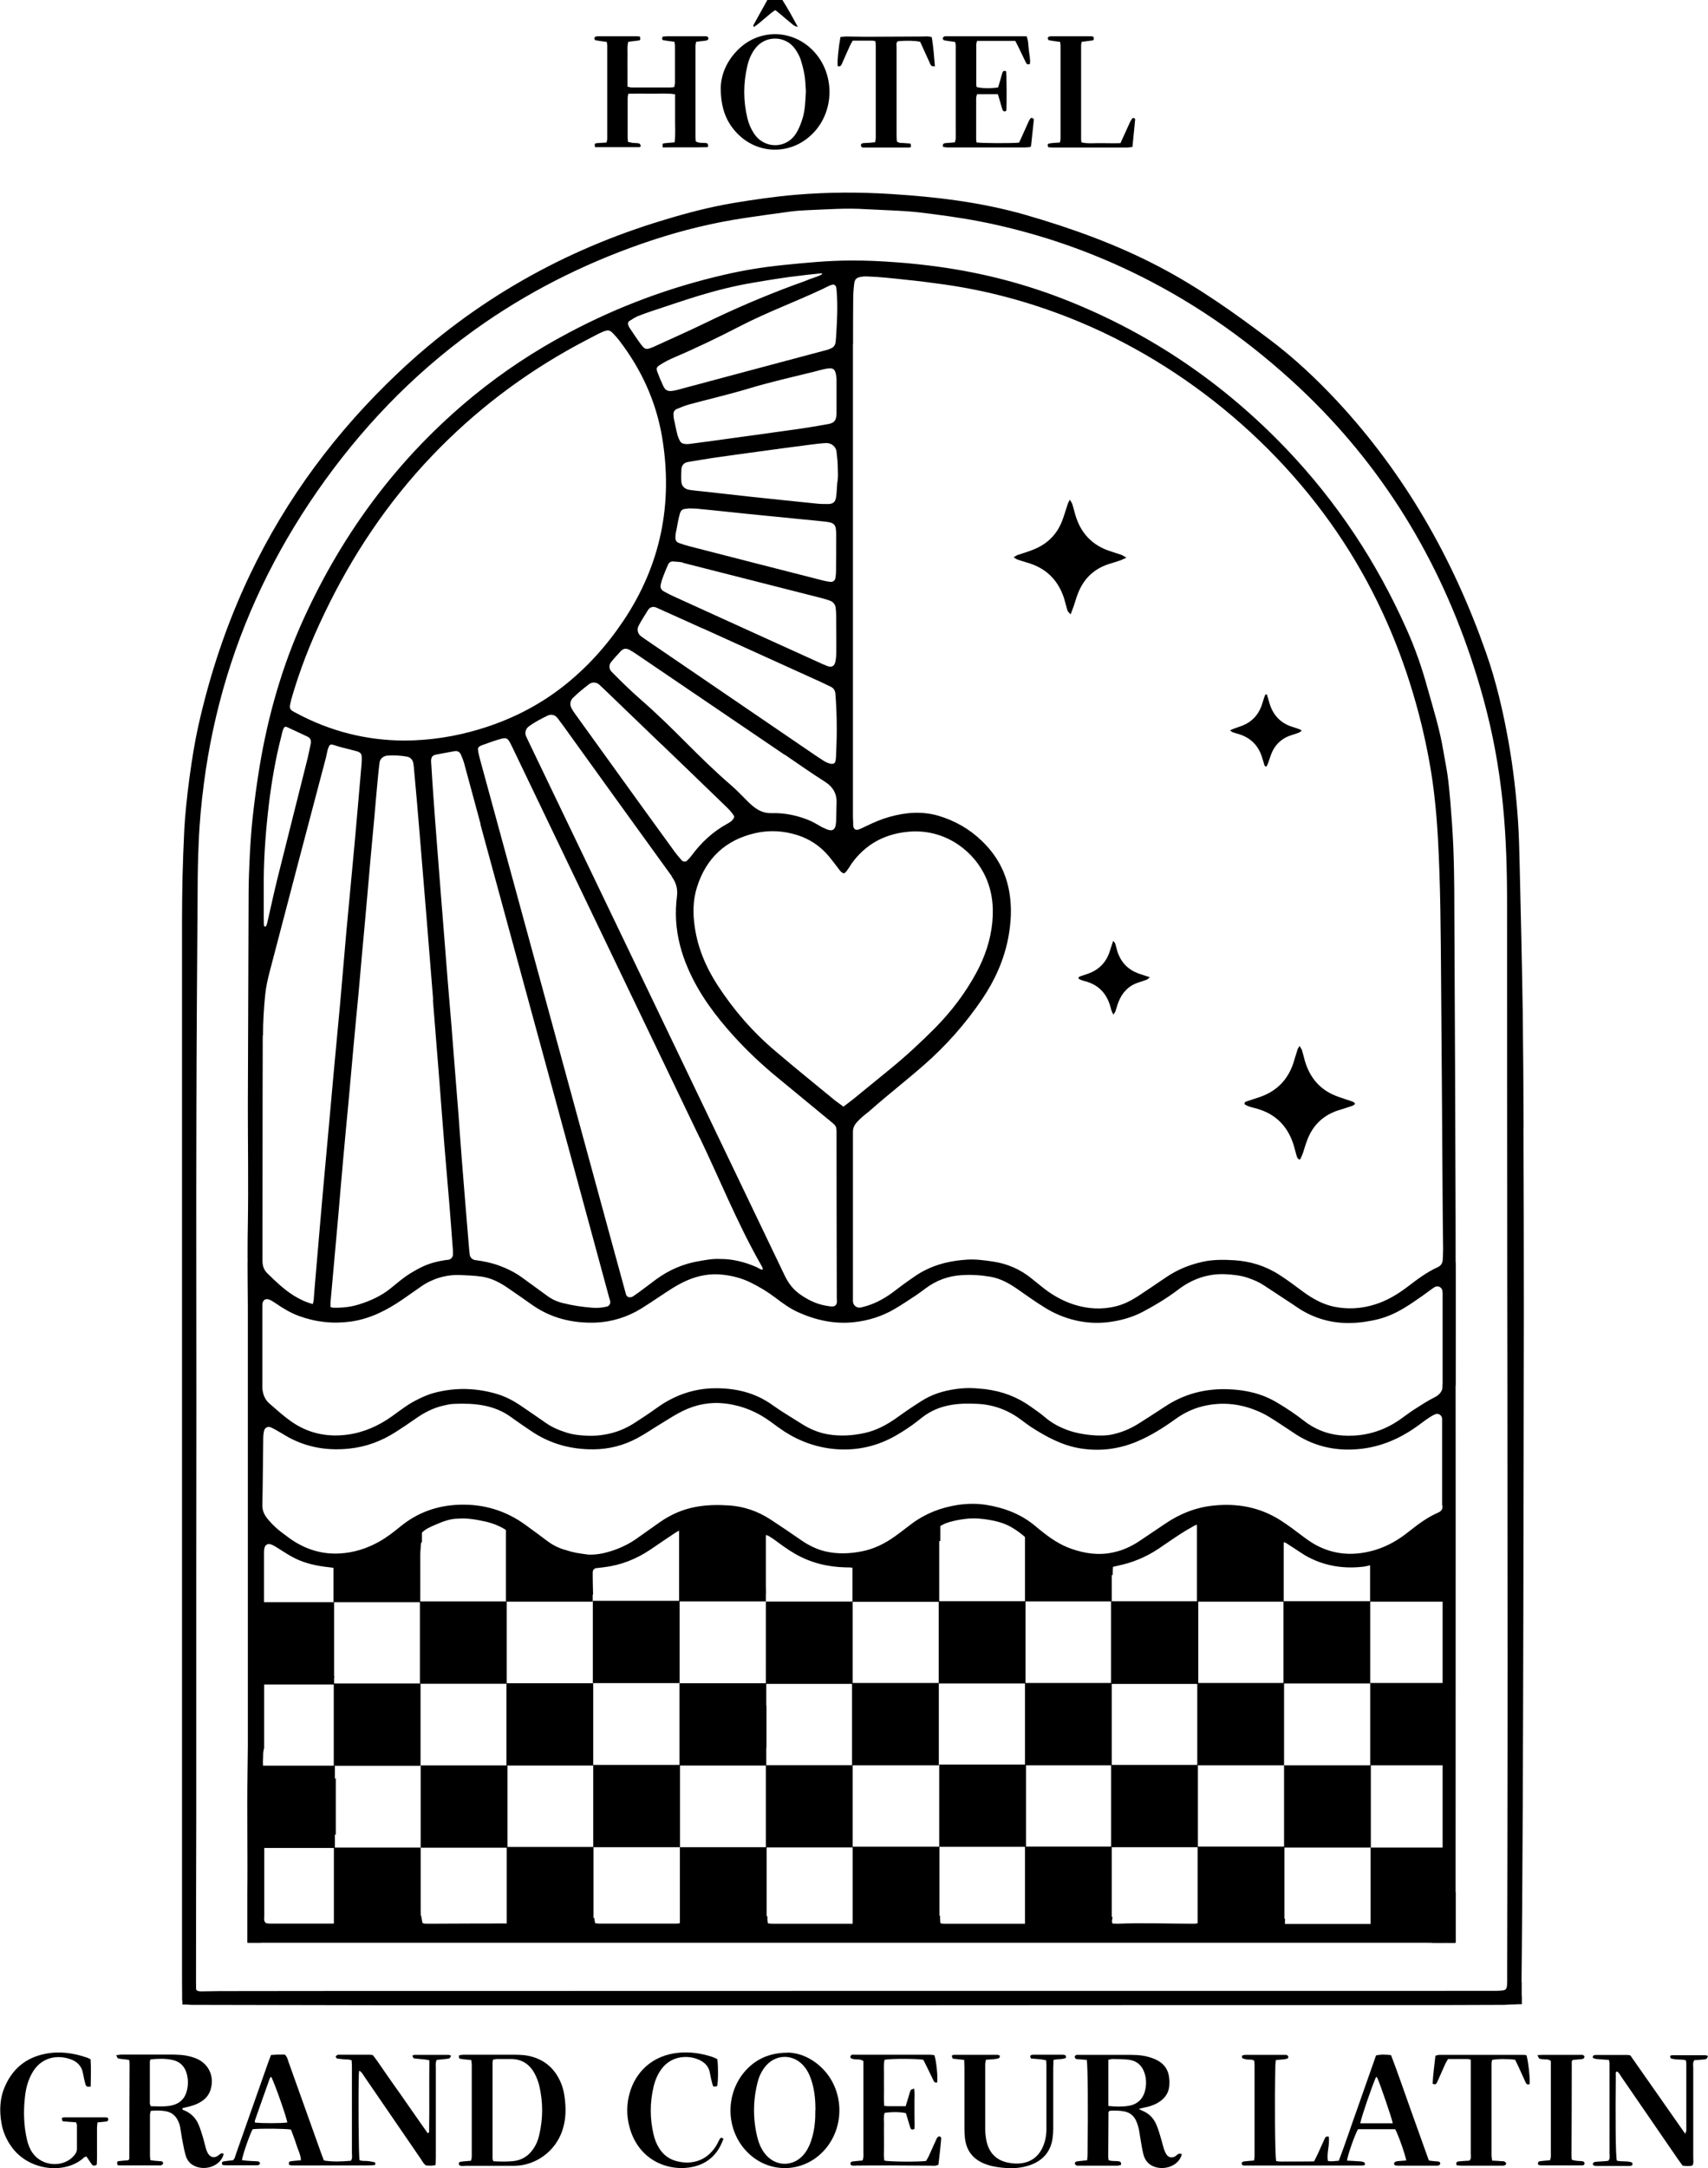 <?xml version="1.0" encoding="UTF-8"?>
<svg id="Calque_2" xmlns="http://www.w3.org/2000/svg" viewBox="0 0 135.41 171.76"><g id="Calque_1-2"><path d="m88.09,126.86c2.3,0,4.59,0,6.89,0,0,2.18,0,4.36,0,6.55-.17-.01-.34-.03-.51-.03-1.94,0-3.87,0-5.81,0-.19,0-.38.02-.57.03,0-2.18,0-4.36,0-6.55Z"/><rect x="60.72" y="126.88" width="6.88" height="6.52"/><rect x="67.55" y="133.33" width="6.88" height="6.52"/><rect x="74.42" y="126.85" width="6.88" height="6.52"/><rect x="81.26" y="133.33" width="6.88" height="6.52"/><rect x="88.09" y="139.82" width="6.88" height="6.52"/><rect x="74.46" y="139.79" width="6.88" height="6.52"/><rect x="81.26" y="146.29" width="6.88" height="6.52"/><rect x="94.92" y="133.33" width="6.88" height="6.52"/><rect x="88.11" y="126.88" width="6.88" height="6.52"/><rect x="101.75" y="126.85" width="6.88" height="6.52"/><rect x="108.63" y="133.33" width="6.73" height="6.52"/><rect x="101.8" y="139.85" width="6.88" height="6.52"/><rect x="94.95" y="146.29" width="6.88" height="6.52"/><rect x="108.66" y="146.37" width="6.6" height="6.52"/><rect x="67.6" y="146.3" width="6.88" height="6.52"/><rect x="60.72" y="139.84" width="6.88" height="6.52"/><rect x="53.9" y="146.34" width="6.88" height="6.52"/><rect x="53.87" y="133.35" width="6.88" height="6.52"/><rect x="47.03" y="139.82" width="6.88" height="6.52"/><rect x="47" y="126.82" width="6.88" height="6.52"/><rect x="53.84" y="120.35" width="6.88" height="6.52"/><path d="m73.28,120.63c-.56.32-1.13.61-1.71.88-.09.06-.17.12-.25.18-1.15.73-2.4,1.25-3.74,1.44v3.77h6.88v-6.52h-.73c-.14.09-.29.17-.43.26Z"/><path d="m85.23,123.07c-.26-.08-.51-.17-.75-.27-1.2-.49-2.24-1.28-3.22-2.13v6.2h6.88v-3.27c-1,.1-1.99-.11-2.91-.54Z"/><path d="m101.27,120.38s0,0-.01-.01h-6.37v6.52h6.88v-6.12c-.17-.13-.34-.25-.5-.39Z"/><path d="m113.54,120.37c.02.11-.04.22-.19.21-.04,0-.07,0-.11,0-.53.57-1.21,1.02-1.89,1.42-.4.33-.85.61-1.27.84-.45.25-.95.49-1.46.66v3.39h6.74v-6.52h-1.83Z"/><rect x="40.17" y="146.32" width="6.88" height="6.52"/><rect x="33.35" y="139.86" width="6.88" height="6.52"/><rect x="40.15" y="133.35" width="6.88" height="6.52"/><rect x="33.29" y="126.87" width="6.88" height="6.52"/><path d="m46.49,123.3s-.02,0-.04,0c-.79.11-1.57.19-2.37.11-.25-.03-.25-.42,0-.4.34.03.67.03,1,.02-1.58-.46-3.01-1.37-4.38-2.31-.18-.11-.36-.23-.53-.35h-.06v6.52h6.88v-3.57c-.17,0-.34,0-.51-.02Z"/><rect x="26.46" y="133.37" width="6.88" height="6.52"/><rect x="19.67" y="139.88" width="6.88" height="6.52"/><rect x="19.87" y="126.93" width="6.62" height="6.52"/><rect x="26.47" y="146.37" width="6.88" height="6.52"/><path d="m29.85,122.75c-.27.09-.54.17-.82.23-.17.07-.34.14-.52.2-.62.22-1.36.4-2.07.36v3.39h6.88v-6.31c-1.05.89-2.16,1.66-3.48,2.12Z"/><path d="m120.79,89.3c-.01-3.09-.03-6.18-.07-9.27-.06-3.82-.15-7.63-.24-11.45-.03-1.16-.05-2.33-.13-3.49-.14-2.11-.38-4.22-.75-6.3-.43-2.41-.98-4.79-1.79-7.09-2.6-7.42-6.41-14.12-11.78-19.9-1.67-1.79-3.45-3.46-5.41-4.93-2.73-2.06-5.58-4.09-8.69-5.72-3.34-1.76-6.96-3.07-10.64-4.13-3.5-1-7.02-1.42-10.65-1.65-2.52-.16-5.03-.15-7.55.06-1.66.14-3.3.38-4.93.65-1.86.31-3.69.79-5.5,1.34-7.98,2.39-15.03,6.39-21.09,12.11-4.89,4.62-8.86,9.93-11.76,16.01-1.84,3.86-3.18,7.89-4.11,12.07-.49,2.21-.97,5.86-1.09,8.12-.06,1.25-.11,2.49-.14,3.74-.05,2.17-.04,4.35-.04,6.53,0,8.61,0,17.22,0,25.82,0,17.98,0,35.96,0,53.94,0,.8,0,1.6.01,2.4,0,.19-.02.38.07.56.25.09.44.1.67.11,5.11.01,10.23.02,15.34.03,8.26,0,16.53,0,24.79,0,11.68,0,23.36,0,35.04-.01,6.13,0,12.25,0,18.38,0,3.51,0,7.03,0,10.54-.02.15,0,.4-.03.55-.04.25-.02.52.04.76-.22.01-.28.04-.6.04-.92.02-2.33.05-4.66.06-6.98.03-5.06.06-10.11.07-15.17.02-6.18.03-12.37.04-18.55,0-4.35.02-8.7.02-13.05,0-4.85-.01-9.7-.03-14.54Zm-1.3,67.54c0,.13,0,.27-.01.4-.03.36-.1.43-.45.46-.13.01-.27.01-.4.02-.17,0-.34,0-.52,0-28.43,0-56.87,0-85.3.01-5.13,0-10.27,0-15.4.01-.44,0-.88.02-1.32.02-.17,0-.38.02-.5-.09-.06-.05-.05-.29-.05-.44,0-4.43.01-8.86.02-13.28,0-.71,0-1.41,0-2.12,0-5.46,0-10.92,0-16.38,0-4.83.01-9.66.01-14.49,0-7.5-.02-15,0-22.5.01-6.05.06-12.1.1-18.15,0-1.16.03-2.33.08-3.49.06-1.6.21-3.2.42-4.79.37-2.84.97-5.64,1.8-8.38,1.71-5.64,4.35-10.82,7.79-15.59,3.52-4.87,7.7-9.07,12.65-12.48,4.13-2.84,8.59-5,13.35-6.57,2.38-.78,4.8-1.37,7.28-1.74,1.21-.18,2.41-.35,3.62-.51.45-.06.91-.09,1.37-.11,1.52-.06,3.05-.18,4.58-.08,1.07.06,2.14.09,3.2.16.74.05,1.48.14,2.22.24,1.63.21,3.25.46,4.85.82,3.7.82,7.26,2.04,10.68,3.67,4.71,2.24,8.95,5.16,12.8,8.65,6.69,6.07,11.38,13.45,14.25,21.99.79,2.35,1.44,4.74,1.9,7.18.28,1.48.49,2.97.64,4.47.26,2.6.33,5.22.33,7.83,0,6.91,0,13.82.01,20.73,0,5.97.01,11.95.02,17.92,0,9.47.02,18.93.01,28.4,0,5.71-.02,11.41-.03,17.12,0,.36,0,.73,0,1.09Z"/><path d="m21.5,162.8c.18-.01.33-.02.49-.03.21,0,.42,0,.59,0,.19.17.22.36.28.54.87,2.42,1.74,4.85,2.6,7.27.07.2.15.39.22.58.74.12,1.43.08,2.14.02.14-.2.08-.41.08-.62,0-1.6,0-3.21,0-4.81,0-.65,0-1.3,0-1.95,0-.19-.01-.37-.02-.57-.22-.11-.43-.06-.64-.09-.17-.02-.34-.03-.51-.06-.05-.01-.12-.11-.11-.16,0-.05.09-.1.15-.13.05-.02.11-.01.17-.01.8,0,1.6,0,2.4,0,.06,0,.11.02.22.03.37.47.71,1,1.07,1.51.37.53.74,1.06,1.12,1.59.36.52.72,1.03,1.08,1.55.36.51.72,1.02,1.08,1.54.06-.04.11-.06.11-.09.03-1.89,0-3.77.02-5.69-.16-.03-.28-.06-.41-.07-.27-.03-.53-.04-.8-.08-.06,0-.09-.13-.15-.21.09-.04.14-.07.2-.07.9,0,1.79,0,2.69,0,.05,0,.1.04.2.07-.06.08-.09.19-.15.21-.16.04-.34.05-.51.07-.17.02-.33.03-.49.05-.11.23-.07.44-.07.65,0,2.35,0,4.69,0,7.04,0,.21-.01.41-.02.64-.27.07-.51.05-.75.03-.2-.12-.29-.32-.4-.49-1.5-2.19-3-4.37-4.5-6.56-.1-.15-.18-.33-.4-.46-.01.12-.03.19-.03.26-.05,1.69-.02,6.3.05,6.83.22.1.47.04.71.08.17.02.34.05.5.09.03,0,.05.09.05.14,0,.03-.04.08-.06.08-.17.02-.34.03-.51.03-1.89,0-3.78,0-5.67,0-.13,0-.27,0-.4,0-.07,0-.14-.04-.2-.05-.05-.16,0-.26.13-.28.26-.04.53-.05.81-.08-.02-.47-.25-.85-.37-1.26-.12-.4-.28-.79-.42-1.17-.43-.08-2.36-.1-3.04-.03-.24.45-.77,1.96-.85,2.45.14.02.29.04.43.05.25.02.5.03.74.04.11,0,.23.02.26.16.02.09-.09.16-.25.16-.06,0-.11,0-.17,0-.76,0-1.53,0-2.29,0-.09,0-.18-.02-.26-.03-.09-.16-.04-.25.09-.28.24-.04.49-.06.74-.09.16-.13.18-.33.24-.5.84-2.39,1.68-4.78,2.53-7.18.08-.23.17-.46.26-.69Zm1.28,5.37c-.04-.38-.97-3.04-1.28-3.65-.04.05-.09.08-.11.13-.4,1.11-.79,2.23-1.18,3.34-.02.05,0,.11,0,.16.46.07,2.05.07,2.56,0Z"/><path d="m111.49,171.17c-.1-.54-.64-2.06-.88-2.49h-2.95c-.27.49-.82,2.06-.87,2.49.34.02.68.03,1.03.06.11,0,.23.03.33.07.04.02.05.12.08.19-.08.03-.13.07-.18.07-3.15,0-6.3,0-9.44,0-.05,0-.1-.04-.15-.06-.04-.15,0-.24.14-.26.26-.04.52-.05.82-.08.02-.13.04-.24.04-.35,0-2.42,0-4.85,0-7.27,0-.09-.02-.19-.03-.29-.2-.13-.42-.06-.61-.1-.11-.02-.22-.05-.32-.09-.03-.01-.04-.1-.04-.15,0-.03.03-.07.06-.08.07-.02.15-.04.22-.04,1.03,0,2.06,0,3.09,0,.08,0,.16,0,.22.03.04.02.08.08.09.13,0,.05-.04.12-.07.13-.11.04-.22.06-.33.07-.19.02-.37.03-.59.05-.01.16-.03.29-.04.41-.06,2.99-.03,7.01.06,7.59.32.08.66.03,1,.04.32,0,.65,0,.97,0,.34,0,.68,0,1.04-.01.09-.19.18-.35.26-.52.2-.43.39-.87.59-1.3.05-.11.13-.19.31-.14.1.62-.17,1.25-.07,1.92.28.08.55,0,.87-.01.53-1.39.99-2.8,1.49-4.19.49-1.38.97-2.77,1.46-4.15.4-.1.78-.07,1.19-.03.53,1.38,1.01,2.79,1.51,4.19.5,1.38.99,2.76,1.49,4.16.15.02.27.04.4.05.11.01.23.02.34.03.11.01.18.08.16.19-.01.05-.09.11-.15.13-.07.02-.15.01-.23.01-.97,0-1.95,0-2.92,0-.09,0-.19,0-.28-.03-.04-.01-.08-.08-.08-.13,0-.05.04-.11.08-.14.06-.03.14-.05.22-.06.21-.02.42-.03.66-.05Zm-1.07-2.96c-.08-.42-1.02-3.15-1.22-3.58-.02-.04-.06-.06-.1-.1-.29.62-1.18,3.21-1.26,3.68.86,0,1.71,0,2.59,0Z"/><path d="m48.1,3.32c-.33-.04-.61-.08-.89-.13-.04,0-.09-.11-.09-.17,0-.04.06-.1.1-.12.07-.02.15-.03.22-.03,1.01,0,2.02,0,3.03,0,.09,0,.18.02.27.03.04.26.03.29-.12.31-.26.03-.53.06-.81.1-.11.4-.04.8-.06,1.2-.01.38,0,.76,0,1.14,0,.4,0,.8,0,1.22.14.03.25.06.36.06,1.01,0,2.02,0,3.03,0,.09,0,.19-.02.31-.03.02-.12.06-.22.06-.33,0-.97,0-1.95,0-2.92,0-.11-.03-.22-.04-.34-.3-.04-.58-.07-.86-.12-.15-.03-.14-.15-.07-.29.11,0,.24-.03.37-.03.93,0,1.87,0,2.8,0,.08,0,.15,0,.23,0,.1,0,.19.03.22.14.03.1-.06.19-.21.21-.24.03-.49.06-.76.09-.02.12-.05.22-.05.33,0,2.42,0,4.85,0,7.27,0,.09.02.19.02.29.27.17.56.09.84.14.11.02.11.02.15.25-.03.02-.05.06-.08.07-1.18.03-2.36,0-3.53.02-.03-.29-.02-.31.12-.33.26-.03.53-.05.82-.07.09-.65.03-1.28.04-1.9,0-.63,0-1.25,0-1.91-.64-.1-1.25-.04-1.85-.05-.61-.01-1.22,0-1.85,0-.03.14-.06.25-.06.36,0,1.05,0,2.1,0,3.15,0,.09.02.19.03.31.13.03.25.06.38.08.17.02.35,0,.51.05.06.01.09.13.13.2-.06.05-.08.09-.11.09-1.18,0-2.36,0-3.53,0-.04-.27-.03-.3.16-.32.24-.02.49-.03.76-.05.02-.12.05-.21.05-.3,0-2.46,0-4.92,0-7.38,0-.07-.02-.15-.03-.27Z"/><path d="m17.73,170.64c-.2.95-1.54,1.44-2.46.87-.27-.17-.45-.42-.54-.72-.11-.36-.18-.74-.25-1.11-.08-.39-.13-.79-.2-1.18-.03-.17-.09-.33-.17-.49-.2-.43-.53-.68-1-.76-.38-.06-.76-.07-1.16-.02-.02.11-.06.22-.06.33,0,1.09,0,2.18,0,3.26,0,.09.02.19.03.31.12.02.23.04.34.05.17.02.34.02.51.04.1.01.18.08.16.19-.01.05-.09.1-.15.13-.05.02-.11.01-.17.01-1.03,0-2.06,0-3.09,0-.07,0-.15-.02-.21-.03-.05-.23-.03-.29.1-.31.26-.03.52-.05.76-.07.04-.04.05-.06.06-.07,0-.02.02-.04.02-.05,0-2.5.01-5,.02-7.5,0-.09-.01-.19-.02-.32-.13-.02-.26-.05-.38-.06-.17-.02-.34-.02-.51-.07-.06-.02-.08-.14-.15-.25.18-.02.31-.05.44-.05,1.28,0,2.56,0,3.83,0,.53,0,1.07.01,1.59.15.16.05.33.09.49.16.95.4,1.42,1.34,1.17,2.34-.11.47-.38.83-.79,1.08-.36.23-.76.35-1.17.44-.11.02-.21.05-.31.08,0,.17.12.15.2.19.51.23.88.61,1.09,1.12.14.33.24.68.35,1.03.08.27.14.55.22.83.03.11.07.22.12.32.16.34.48.54.88.24.07-.06.15-.12.23-.16.04-.02.11.02.19.04Zm-5.8-7.49c-.03.1-.05.13-.05.17,0,1.1,0,2.21,0,3.31,0,.07.04.14.08.23.5.01,1,.04,1.49-.03.68-.11,1.16-.46,1.35-1.15.13-.47.13-.94,0-1.41-.16-.58-.55-.96-1.14-1.08-.56-.12-1.13-.1-1.72-.04Z"/><path d="m86.17,163.19c-.28-.02-.52-.04-.77-.06-.1,0-.19-.06-.19-.17,0-.11.08-.17.18-.17.1,0,.19,0,.29,0,1.16,0,2.33,0,3.49,0,.63,0,1.26-.01,1.87.16.25.07.51.16.74.29.54.29.85.76.91,1.37.02.15.03.3.02.46,0,.67-.32,1.16-.89,1.5-.35.21-.73.33-1.13.4-.11.02-.21.06-.41.11.17.08.24.12.32.15.52.22.88.61,1.09,1.12.16.39.27.79.39,1.19.07.24.12.48.2.72.05.14.11.29.19.41.17.26.43.31.7.16.1-.06.17-.16.28-.2.07-.03.16.01.25.02-.25,1.03-1.62,1.39-2.46.87-.33-.2-.51-.52-.6-.88-.11-.44-.17-.9-.25-1.35-.04-.24-.07-.49-.13-.73-.05-.2-.12-.4-.21-.59-.19-.38-.5-.62-.92-.7-.4-.08-.79-.07-1.15-.05-.05.05-.07.06-.08.07-.01.01-.02.03-.02.05,0,1.18-.02,2.36-.02,3.55,0,.07.02.15.03.24.26.11.53.05.79.09.16.03.24.1.18.3-.08.01-.17.04-.26.05-1.03,0-2.06,0-3.09,0-.06,0-.12.01-.17-.02-.06-.03-.13-.1-.13-.15,0-.06.07-.15.12-.16.13-.03.26-.03.4-.05.15-.02.29-.03.46-.05.01-.17.03-.32.03-.47.05-3.71.02-6.95-.06-7.48Zm1.71,3.65c.57.06,1.08.07,1.58-.01.73-.11,1.19-.57,1.34-1.29.09-.43.08-.87-.06-1.3-.19-.6-.6-.97-1.22-1.06-.43-.06-.87-.05-1.31-.06-.11,0-.22.04-.34.06v3.66Z"/><path d="m37.37,163.2c-.32-.03-.59-.05-.85-.09-.13-.02-.18-.12-.11-.29.11-.01.24-.04.37-.04,1.31,0,2.63,0,3.94,0,.5,0,.99.02,1.47.16.97.28,1.68.87,2.14,1.77.23.45.37.92.43,1.42.12.88.12,1.74-.16,2.6-.55,1.71-2.12,2.81-3.76,2.85-.21,0-.42,0-.63,0-1.09,0-2.17,0-3.26,0-.19,0-.38.06-.55-.06-.06-.14-.02-.24.12-.26.26-.04.53-.05.82-.08.02-.11.06-.21.06-.32,0-2.44,0-4.88,0-7.32,0-.09-.02-.18-.04-.32Zm1.74,8.02c.55.03,1.06.04,1.57-.01.69-.07,1.22-.41,1.6-.97.23-.33.38-.7.47-1.1.31-1.32.31-2.64-.01-3.96-.08-.31-.2-.62-.35-.9-.39-.73-.99-1.14-1.83-1.16-.38,0-.76,0-1.14,0-.11,0-.22.03-.33.05-.02.09-.04.17-.04.24,0,2.53,0,5.07,0,7.6,0,.05.03.1.06.21Z"/><path d="m62.45,162.61c.98.02,2,.47,2.83,1.34,1.68,1.77,1.69,4.66.02,6.45-1.66,1.78-4.36,1.82-6.06.09-1.89-1.92-1.74-5.15.31-6.88.76-.64,1.71-.99,2.9-.99Zm2.2,4.57c0-.74-.06-1.46-.26-2.17-.12-.42-.28-.83-.55-1.19-.85-1.16-2.4-1.16-3.25,0-.26.36-.44.76-.54,1.19-.36,1.45-.36,2.9,0,4.35.11.43.28.83.54,1.19.84,1.16,2.4,1.16,3.24,0,.26-.36.43-.76.55-1.19.21-.72.27-1.46.26-2.19Z"/><path d="m57.14,7.02c0-1.06.46-2.22,1.44-3.15,1.59-1.52,4.01-1.55,5.65-.08,2.05,1.83,2.04,5.19-.02,7-1.68,1.49-4.16,1.41-5.73-.19-.9-.91-1.33-2.02-1.34-3.58Zm6.75.21c-.03-.36-.03-.8-.1-1.23-.07-.45-.19-.89-.33-1.33-.1-.28-.26-.55-.43-.8-.75-1.06-2.36-1.11-3.18,0-.3.41-.49.86-.6,1.35-.33,1.38-.33,2.76,0,4.13.1.43.27.83.51,1.2.81,1.27,2.58,1.28,3.37-.01.2-.32.34-.68.46-1.04.24-.71.26-1.46.3-2.28Z"/><path d="m127.55,163.19c-.35-.02-.66-.04-.96-.07-.09,0-.18-.04-.27-.07-.03,0-.05-.07-.05-.09.01-.05.04-.11.08-.13.07-.03.15-.03.22-.03.82,0,1.64,0,2.46,0,.06,0,.11.02.22.03,1.43,2.03,2.86,4.09,4.35,6.21.05-.13.09-.2.09-.26,0-1.77,0-3.55,0-5.32,0-.07-.02-.15-.04-.24-.29-.08-.58-.04-.85-.08-.11-.02-.23-.03-.33-.07-.04-.02-.05-.12-.07-.18.06-.03.09-.07.12-.07.9,0,1.79,0,2.69,0,.05,0,.11.03.2.07-.05.08-.07.19-.13.22-.12.05-.26.05-.39.06-.19.02-.38.03-.56.04-.15.2-.09.42-.09.62,0,2.37,0,4.73,0,7.1,0,.21.05.42-.06.62-.24.08-.49.05-.78.02-.11-.15-.23-.31-.35-.48-1.5-2.19-3-4.37-4.51-6.56-.1-.15-.18-.33-.35-.43-.14.09-.09.22-.09.32-.04,3.59-.01,6.37.08,6.75.4.11.83,0,1.21.15.06.12.05.21-.06.25-.09.03-.19.02-.28.02-.78,0-1.56,0-2.35,0-.06,0-.11,0-.17,0-.16,0-.27-.07-.25-.16.03-.14.15-.16.26-.17.25-.02.5-.03.74-.05.08,0,.15-.02.23-.03.16-.19.09-.41.09-.61,0-2.18,0-4.35,0-6.53,0-.19,0-.38,0-.57,0-.07-.02-.15-.04-.27Z"/><path d="m5.98,168.13c-.34-.02-.64-.04-.94-.07-.1,0-.11-.03-.14-.26.05-.02.1-.06.15-.06,1.12,0,2.25,0,3.37,0,.05,0,.1.04.15.06.04.14,0,.25-.14.27-.22.03-.45.05-.7.07-.02.17-.04.31-.04.46,0,.78,0,1.56,0,2.35,0,.19-.01.37-.02.54-.19.13-.32.09-.42-.06-.13-.19-.26-.38-.4-.59-.07.03-.15.04-.2.09-1.45,1.35-4.41,1.09-5.79-.93-.37-.54-.63-1.13-.74-1.78-.18-1.01-.14-2.02.29-2.97.62-1.39,1.67-2.24,3.17-2.54,1.13-.23,2.24-.07,3.32.3.09.03.17.08.28.13.05.72.02,1.43.01,2.17-.13,0-.22.02-.27,0-.06-.03-.12-.1-.14-.16-.07-.28-.14-.55-.19-.84-.1-.65-.5-1.02-1.08-1.2-1.16-.37-2.34-.02-2.98,1.15-.32.58-.48,1.2-.55,1.85-.13,1.14-.1,2.28.16,3.41.09.37.22.73.45,1.05.76,1.08,2.46,1.18,3.29.19.13-.15.22-.31.22-.51,0-.63,0-1.26,0-1.89,0-.05-.03-.11-.06-.21Z"/><path d="m77.45,11.29c.51.06,2.76.07,3.34.01.08-.16.17-.35.25-.54.18-.4.36-.8.54-1.2.04-.08.1-.17.17-.22.03-.02.13.03.19.07.02.01.02.07.02.11-.07.68-.15,1.36-.22,2.05,0,.02-.02.03-.07.08-.09,0-.22.03-.35.03-2.08,0-4.16,0-6.23,0-.11,0-.22-.03-.32-.04-.05-.19,0-.28.17-.3.24-.02.49-.04.76-.06.03-.12.07-.23.07-.34.01-.3,0-.61,0-.92,0-2.02,0-4.04,0-6.06,0-.21.03-.42-.06-.64-.29-.04-.57-.07-.84-.12-.05,0-.13-.1-.13-.15,0-.06.07-.14.12-.16.09-.03.19-.02.28-.02,1.87,0,3.74,0,5.6,0,.21,0,.42,0,.65,0,.15.38.13.77.18,1.14.04.35.13.71.08,1.06-.16.07-.26.01-.31-.1-.19-.39-.38-.79-.57-1.18-.09-.19-.19-.37-.28-.55h-3.03c-.02.1-.06.19-.06.28,0,1.07,0,2.14,0,3.2,0,.06.02.11.02.17.35.11,1.05.13,1.71.04.07-.24.15-.5.22-.75.04-.15.08-.29.13-.44.05-.14.16-.14.28-.1.05.31.06,2.67.02,3.13-.14.09-.25.07-.31-.1-.08-.24-.14-.48-.21-.71-.05-.16-.1-.32-.15-.5h-1.65c-.02.11-.07.21-.07.32,0,1.09,0,2.17,0,3.26,0,.07.02.15.03.25Z"/><path d="m74.42,171.48c-.23.14-.45.09-.65.09-1.03,0-2.06-.02-3.09-.02-.92,0-1.83,0-2.75.01-.17,0-.34.05-.49-.06-.05-.15.01-.24.14-.26.26-.04.52-.05.8-.08.1-.21.07-.43.07-.63,0-1.6,0-3.2,0-4.81,0-.63,0-1.26,0-1.89,0-.19,0-.38,0-.55-.24-.17-.48-.11-.7-.14-.25-.03-.36-.1-.33-.22.05-.18.2-.14.33-.14,1.64,0,3.28,0,4.92,0,.34,0,.69,0,1.03,0,.13,0,.26.02.38.04.16.49.28,1.74.22,2.15-.13.05-.22,0-.28-.12-.17-.34-.33-.69-.5-1.03-.11-.22-.22-.44-.32-.64-.48-.09-2.54-.1-3.07,0-.1.38-.04.78-.05,1.17-.01.42,0,.84,0,1.26,0,.4-.02.79.02,1.22.12.01.21.03.3.03.46,0,.91,0,1.4,0,.09-.28.16-.53.24-.78.05-.16.08-.34.16-.49.03-.06.15-.07.27-.13.07.4.02.76.03,1.12,0,.34,0,.69,0,1.03,0,.36.02.72,0,1.05-.17.08-.27.06-.32-.07-.06-.16-.1-.33-.15-.49-.07-.24-.14-.47-.21-.69-.45-.1-1.12-.11-1.69-.02-.1.3-.04.62-.05.94-.01.32,0,.65,0,.97,0,.31,0,.61,0,.92,0,.32-.03.64.03.95.45.09,2.57.11,3.3.03.06-.09.13-.2.19-.32.2-.43.39-.87.59-1.3.04-.09.07-.18.13-.25.04-.05.13-.1.19-.08.05.01.11.11.11.16-.03.4-.08.8-.12,1.2-.03.3-.07.6-.1.88Z"/><path d="m83.52,163.21c0,.23-.02.44-.02.64,0,1.6,0,3.2,0,4.81,0,.27-.02.53-.06.8-.17,1.04-.79,1.71-1.76,2.06-.75.27-1.53.29-2.32.2-.42-.05-.83-.12-1.22-.27-.96-.36-1.53-1.03-1.64-2.07-.03-.25-.04-.49-.04-.74,0-1.6,0-3.2,0-4.81,0-.21-.01-.41-.02-.64-.3-.03-.56-.06-.82-.09-.11-.01-.12-.03-.16-.25.05-.02.1-.06.15-.06,1.16,0,2.32,0,3.49,0,.05,0,.1.04.18.07-.03.07-.04.18-.08.19-.12.05-.26.06-.39.08-.21.02-.41.03-.65.05-.02.14-.05.26-.05.39,0,1.72,0,3.43,0,5.15,0,.3.04.61.1.91.22.98.83,1.56,1.82,1.72.28.05.57.07.85.04.8-.08,1.39-.48,1.75-1.21.22-.45.32-.94.33-1.44,0-.61,0-1.22,0-1.83,0-1.09,0-2.17,0-3.26,0-.13-.01-.26-.02-.43-.13-.02-.25-.05-.38-.07-.28-.03-.57-.05-.82-.07-.1-.17-.08-.26.08-.29.04,0,.08-.01.11-.01.78,0,1.56,0,2.34,0,.07,0,.15.02.21.06.03.02.02.1.04.18-.3.16-.64.07-1.01.18Z"/><path d="m68.28,11.61c-.05-.13-.03-.23.11-.26.13-.03.27-.02.4-.03.19-.01.37-.03.59-.05.02-.13.05-.24.05-.35,0-2.44,0-4.88,0-7.32,0-.11-.02-.22-.03-.34-.1-.02-.17-.04-.24-.04-.51,0-1.03,0-1.56,0-.08.15-.16.27-.22.41-.22.49-.44.97-.65,1.46-.07.15-.17.2-.32.14-.04-.38.07-1.48.22-2.3.13-.01.28-.04.43-.04.67,0,1.33.03,2,.02,1.37,0,2.75-.02,4.12-.02.22,0,.45-.04.69.06.13.75.18,1.51.25,2.31-.13-.02-.25-.01-.29-.06-.08-.1-.13-.23-.18-.35-.24-.52-.47-1.04-.7-1.54-.41-.09-1.1-.11-1.78-.04-.15.14-.09.32-.09.48,0,1.24,0,2.48,0,3.72,0,1.07,0,2.14,0,3.2,0,.19.01.37.02.53.18.16.36.12.52.13.17.02.34.02.51.04.08,0,.09.07.09.28-.05.01-.1.04-.16.04-1.22,0-2.44,0-3.66,0-.03,0-.07-.03-.1-.05Z"/><path d="m57.35,169.45c-.41,1.16-1.17,1.92-2.36,2.2-1.82.43-4.37-.37-5.1-3.2-.22-.86-.22-1.74.02-2.6.46-1.67,1.78-3.04,3.93-3.23.88-.08,1.75.05,2.59.32.16.05.31.13.44.19.08.61.07,1.72-.01,2.14-.31.06-.32.06-.38-.16-.08-.29-.15-.59-.2-.89-.08-.48-.37-.79-.78-1-.91-.45-2.25-.38-3.04.67-.33.44-.53.93-.65,1.45-.29,1.25-.29,2.5,0,3.74.09.39.23.77.45,1.11.32.51.76.85,1.34,1.01,1.36.37,2.57-.11,3.26-1.35.07-.13.13-.28.21-.41.06-.09.15-.11.29,0Z"/><path d="m116.62,163.18c-.11-.03-.18-.06-.25-.06-.51,0-1.03,0-1.57,0-.08.14-.16.26-.22.39-.22.49-.43.97-.65,1.46-.06.14-.17.21-.35.1.03-.72.14-1.45.22-2.21.12-.03.22-.07.33-.07,2.21,0,4.42,0,6.63,0,.09,0,.18.02.26.03.14.48.29,1.81.25,2.28-.15.08-.25.02-.32-.13-.19-.42-.38-.83-.57-1.25-.09-.19-.18-.38-.26-.54-.54-.08-1.34-.08-1.83.01-.01.1-.04.2-.04.31,0,2.42,0,4.84,0,7.26,0,.13.03.26.05.41.25.01.48.02.7.04.09,0,.2,0,.28.04.06.02.13.1.13.16,0,.05-.07.13-.13.14-.11.03-.23.02-.34.02-1.01,0-2.02,0-3.03,0-.15,0-.3-.02-.43-.03-.06-.17-.02-.28.12-.3.3-.04.61-.05.9-.07.16-.17.1-.37.1-.55,0-1.45,0-2.9,0-4.35,0-.84,0-1.68,0-2.52,0-.19,0-.38,0-.57Z"/><path d="m84.05,3.32c-.33-.04-.61-.08-.89-.13-.04,0-.09-.11-.1-.17,0-.04.06-.1.1-.12.07-.02.15-.03.22-.03,1.03,0,2.06,0,3.09,0,.07,0,.15.02.22.04.04.25.03.28-.12.3-.26.04-.53.06-.81.1-.02.1-.05.19-.05.28,0,2.48,0,4.96,0,7.44,0,.07.01.15.03.25.51.12,1.02.05,1.53.06.51,0,1.02.02,1.56,0,.25-.56.5-1.09.74-1.63.06-.12.12-.23.2-.34.02-.03.1-.02.15-.01.03,0,.05.05.07.08,0,.01,0,.04,0,.06-.07.7-.14,1.4-.21,2.14-.16.02-.31.05-.45.05-1.03,0-2.06,0-3.09,0-.88,0-1.75,0-2.63,0-.17,0-.34-.01-.49-.02-.11-.18-.07-.29.1-.31.26-.04.52-.05.81-.07.02-.12.05-.21.05-.3,0-2.46,0-4.92,0-7.38,0-.07-.02-.15-.03-.27Z"/><path d="m121.89,162.81c.23-.01.34-.02.45-.02.95,0,1.91,0,2.86,0,.1,0,.19-.01.28.01.06.02.14.08.14.13,0,.05-.05.15-.11.17-.1.04-.22.04-.34.05-.17.02-.34.03-.47.04-.04.04-.06.06-.07.07,0,.02-.02.04-.02.05,0,2.5-.01,4.99-.02,7.49,0,.09.01.19.03.31.11.02.21.05.32.07.15.02.3.02.46.03.16.02.24.09.22.2-.02.13-.12.13-.21.14-.04,0-.08,0-.11,0-1.03,0-2.06,0-3.09,0-.09,0-.18-.03-.26-.05-.05-.16,0-.26.13-.28.26-.04.52-.05.8-.08.1-.22.07-.43.07-.63,0-1.68,0-3.36,0-5.03,0-.55,0-1.11,0-1.66,0-.19,0-.38,0-.54-.2-.18-.4-.11-.58-.14-.11-.02-.24,0-.33-.06-.06-.03-.08-.14-.16-.29Z"/><path d="m60.84,0h1.19c.42.66.8,1.35,1.22,2.13-.35-.07-.48-.27-.66-.4-.2-.15-.38-.32-.57-.48-.18-.15-.35-.29-.55-.45-.11.07-.22.14-.32.22-.34.28-.67.57-1.01.85-.11.09-.24.18-.37.27-.03-.06-.06-.11-.05-.13.37-.66.74-1.33,1.11-2Z"/><path d="m31.64,139.7c-.19-.1-.09-.42.15-.36.37.09.74.17,1.11.28-.01-.01-.02-.03-.03-.04-.13-.19.12-.36.29-.25-.23-.69-.2-1.47-.2-2.19,0-.14,0-.28,0-.42-.11.37-.26.72-.47,1.05-.6.96-1.49,1.59-2.54,1.93.07,0,.13,0,.2.01h1.49Z"/><path d="m66.76,127.68c-.15-.06-.11-.27,0-.34.03-.02.05-.03.08-.05-1.76.08-3.53,0-5.3-.02,0,.1-.08.19-.19.18-.1,0-.21-.01-.31-.02.05.29.1.59.12.89.06.75.01,1.49,0,2.24-.01.86.04,1.72.02,2.58,1.93,0,3.86-.08,5.79-.11.03-.12.06-.24.1-.35.06-.16.26-.2.36-.05,0,0,0,.01.01.02-.04-1.6-.08-3.21-.1-4.81-.2-.03-.4-.07-.59-.15Z"/><path d="m95.84,133.66c.03.11-.04.26-.19.26-.08,0-.16,0-.24,0,.04.57.1,1.15.1,1.72,0,.05-.01.08-.03.11.03,1.28-.04,2.56-.09,3.85,1.05.01,2.11.05,3.16.09.74-.05,1.49-.1,2.23-.16.03-.03.07-.05.12-.06.12,0,.24,0,.36-.01,0,0,0,0,0-.01,0-.06.04-.11.08-.15-.06-.77-.01-1.56.02-2.33.05-.98.05-1.97.1-2.95-.09-.11-.17-.23-.24-.35-1.79-.04-3.59-.03-5.38-.03Z"/><path d="m87.78,147.21c-.57-.04-1.14-.11-1.69-.2-.09-.02-.13-.08-.14-.16-.32,0-.64-.01-.96-.01-.73,0-1.47-.03-2.2-.11-.04.07-.12.12-.22.1-.02,0-.03,0-.05,0,0,.1-.07.21-.19.2-.23,0-.46-.03-.7-.04,0,.19-.02.38-.14.54-.01.47,0,.93.07,1.39.01.08,0,.16-.07.21.03.39.09.79.1,1.18,0,.22-.02.43-.04.65.34-.49.68-.99.94-1.53.11-.23.45-.03.34.2-.31.64-.73,1.21-1.13,1.8.7.02,1.41-.22,2.06-.43.64-.21,1.27-.4,1.93-.51.65-.1,1.33-.16,1.94-.42.09-.04.17-.09.25-.14,0-.12,0-.25,0-.37-.25-.76-.23-1.56-.12-2.35Z"/><path d="m70.79,126.22c-.61.05-1.21.14-1.81.28.33-.05.66-.08.98-.1.28-.06.55-.12.83-.18Z"/><path d="m115.4,109.75c0-4.29.01-8.6,0-12.89-.02-8.23-.06-16.44-.1-24.67,0-2.29-.02-4.58-.18-6.87-.08-1.15-.17-2.33-.3-3.47-.09-.8-.27-1.62-.4-2.41-.28-1.68-.8-3.33-1.26-4.97-.43-1.57-.97-3.12-1.64-4.61-2.37-5.33-5.55-10.13-9.59-14.35-4.9-5.11-10.62-9.02-17.21-11.66-3.29-1.32-6.7-2.21-10.2-2.7-1.15-.16-2.31-.29-3.47-.37-1.2-.09-2.4-.15-3.6-.14-1.8,0-3.59.18-5.38.36-1.57.16-3.12.41-4.66.77-4.3.99-8.4,2.51-12.3,4.58-2.71,1.43-5.25,3.11-7.62,5.05-5.86,4.81-10.27,10.73-13.41,17.61-1.7,3.72-2.83,7.68-3.5,11.72-.22,1.34-.4,2.68-.55,4.04-.18,1.61-.31,4.26-.32,5.89-.02,5.65-.04,11.31-.06,16.96,0,3.11.05,6.22,0,9.33-.06,3.12.03,6.26.03,9.39,0,3.19,0,6.37,0,9.56,0,2.65.02,5.31,0,7.96-.03,5.5.06,10.99-.05,16.49-.06,3.22.02,6.45-.02,9.67,0,1.01,0,2.01,0,3.02,0,.16,0,.32,0,.48,0,.14,0,.24,0,.39h.96c30.84,0,61.67,0,92.51,0,.5,0,.99.03,1.49,0,.24-.02.45.02.77,0,.01-.14.03-.47.03-.64,0-2.54,0-5.08,0-7.61,0-7.71.01-15.42.01-23.13,0-4.26,0-8.51-.01-12.77Zm-.92-7.41c.22-1.04-.08,1.71-.08,2.78,0,1.45.03,2.89,0,4.34,0,.1-.02.19-.02.29,0,.44-.23.74-.65.95-.58.29-1.12.65-1.67,1-.37.24-.71.51-1.07.76-1.45,1.01-3.07,1.42-4.82,1.24-1.04-.11-1.99-.51-2.82-1.16-.66-.52-1.36-.98-2.08-1.41-1.19-.72-2.5-1.02-3.87-1.07-1.83-.07-3.52.36-5.05,1.38-.65.43-1.31.85-1.97,1.27-.69.45-1.43.77-2.24.94-.94.19-2.44.01-3.35-.3-.7-.24-1.36-.57-1.94-1.07-.35-.3-.73-.56-1.1-.82-1.1-.79-2.25-1.23-3.65-1.41-1.07-.11-1.55-.11-2.37,0-1.02.15-1.87.43-2.69.95-.68.43-1.34.88-1.99,1.35-.77.54-1.59.98-2.52,1.18-.96.21-1.93.26-2.9.1-.75-.13-1.45-.43-2.09-.84-.78-.5-1.58-.96-2.33-1.5-1.36-.97-2.9-1.32-4.51-1.31-1.71.01-3.27.57-4.66,1.58-.54.39-1.1.76-1.66,1.12-.74.49-1.54.82-2.43.97-.46.08-.93.11-1.39.09-.58-.02-1.14-.08-1.69-.26-.6-.19-1.15-.43-1.65-.79-.66-.46-1.32-.91-1.98-1.36-.55-.37-1.15-.68-1.79-.88-1.69-.51-3.38-.55-5.08-.09-.64.17-1.61.65-2.16,1.03-.39.27-.78.55-1.16.83-1.05.75-2.26,1.28-3.54,1.44-1.69.22-3.2-.16-4.51-1.11-.57-.41-1.1-.89-1.63-1.35-.37-.31-.53-.74-.57-1.21-.01-.15,0-.31,0-.46,0-1.93,0-3.86,0-5.78,0-.16,0-.32.01-.48.04-.29.26-.42.54-.31.17.07.33.17.49.28.58.4,1.19.77,1.85,1.01,1.33.49,2.69.64,4.1.45,1.54-.21,2.86-.89,4.12-1.75.49-.34.98-.68,1.46-1.02.9-.63,1.99-.96,3.09-.92.56.02,1.13.05,1.68.12.75.1,1.42.43,2.04.85.66.45,1.32.91,1.97,1.37,1.52,1.08,3.23,1.49,5.06,1.43,1.29-.05,2.54-.44,3.64-1.12.83-.52,1.63-1.08,2.45-1.6.39-.24.79-.46,1.21-.64.87-.37,1.79-.54,2.74-.44.78.08,1.53.27,2.25.62.69.34,1.34.73,1.95,1.19.58.44,1.16.87,1.83,1.17,1.4.63,2.86.95,4.39.79,1.17-.12,2.28-.47,3.29-1.07.59-.35,1.16-.73,1.73-1.11.23-.15.44-.32.66-.48.86-.65,1.83-1.01,2.9-1.07.76-.05,1.53,0,2.28.13.82.14,1.53.55,2.21,1.03.69.48,1.37.97,2.09,1.41,1.46.91,3.18,1.35,4.9,1.17,1.01-.11,2-.37,2.9-.85.96-.51,1.89-1.07,2.76-1.73,1.12-.86,2.41-1.31,3.82-1.23.56.03,1.2.1,1.74.29.48.17.87.33,1.3.62.75.49,1.5.99,2.25,1.48.27.18.53.37.82.53,1.52.87,3.15,1.1,4.86.85.38-.06.75-.12,1.12-.22.73-.19,1.4-.5,2.04-.89.49-.29.96-.63,1.43-.95.25-.17.49-.37.74-.54.07-.05.14-.1.21-.14.3-.19.63.02.66.38,0,.09.08.12.11,0Zm-.11,16.92c.03.29-.11.47-.37.58-.85.37-1.58.92-2.3,1.49-.81.65-1.69,1.17-2.7,1.47-1.5.44-2.97.42-4.4-.26-.45-.21-.86-.49-1.26-.79-.59-.45-1.19-.9-1.81-1.3-1.64-1.05-3.45-1.38-5.37-1.17-1.4.15-2.65.66-3.81,1.45-.66.45-1.33.9-1.99,1.34-.64.43-1.33.75-2.08.91-1.15.26-2.27.1-3.37-.29-.88-.31-1.63-.82-2.35-1.4-.16-.13-.33-.26-.49-.4-1.12-.94-2.45-1.44-3.88-1.67-.76-.12-1.51-.1-2.23,0-1.36.21-2.56.67-3.66,1.48-.46.34-.9.7-1.37,1.03-.79.56-1.63.98-2.59,1.17-.96.19-1.92.23-2.89.01-.68-.16-1.32-.47-1.9-.87-.82-.57-1.65-1.13-2.49-1.68-1.01-.65-2.11-1.03-3.33-1.1-.86-.05-1.71-.04-2.56.12-1.05.19-2,.61-2.87,1.22-.63.44-1.25.89-1.88,1.33-.43.3-.89.54-1.38.74-.76.3-1.6.53-2.4.49-.8-.11-1.15-.15-1.75-.35-.55-.14-1.05-.39-1.49-.72-.58-.43-1.16-.87-1.75-1.29-1.57-1.14-3.33-1.66-5.26-1.59-1.73.06-3.28.61-4.64,1.72-.55.45-1.1.88-1.72,1.22-.97.54-2,.86-3.1.92-1.62.09-3.04-.45-4.29-1.44-.57-.4-.96-.75-1.36-1.22-.3-.35-.49-.7-.48-1.18.04-1.76.04-3.51.07-5.27,0-.21.02-.42.07-.62.06-.24.3-.36.53-.26.19.08.37.19.55.29.4.22.78.48,1.19.67,1.43.69,2.94.89,4.51.72,1.31-.14,2.52-.59,3.63-1.3.53-.34,1.06-.69,1.57-1.05.69-.49,1.43-.88,2.26-1.06.26-.06.52-.12.79-.13,1.63-.07,3.21.06,4.58,1.07.49.36,1,.7,1.5,1.04,1.51,1.04,3.19,1.51,5.02,1.49,1.22-.01,2.38-.31,3.46-.89.69-.37,1.33-.82,2-1.22.52-.32,1.03-.65,1.58-.92,1.07-.53,2.21-.74,3.39-.6,1.33.16,2.54.66,3.62,1.46.35.26.71.52,1.07.76,1.26.81,2.64,1.29,4.13,1.4,1.68.12,3.26-.25,4.72-1.09.59-.34,1.18-.73,1.72-1.15.1-.08.24-.2.35-.28,1.31-1.02,2.82-1.16,4.43-1.07,1.3.07,2.44.52,3.47,1.3.23.17.46.35.7.51,1.25.81,2.52,1.49,3.96,1.72,1.53.24,3,.06,4.43-.53,1.1-.46,2.11-1.09,3.08-1.79.65-.47,1.38-.83,2.16-1.02,1.63-.4,3.2-.19,4.71.53.38.18.73.41,1.08.63.55.35,1.08.72,1.62,1.07,1.61,1.03,3.37,1.36,5.25,1.13,1.77-.22,3.31-.97,4.72-2.05.2-.15.4-.29.61-.43.14-.09.29-.18.46-.25.26-.1.54.09.54.37,0,.05,0,.1,0,.15,0,2.18,0,4.35,0,6.53,0,.06,0,.12,0,.17ZM53.73,34.54c-.12-.46-.21-.93-.31-1.39-.02-.1-.02-.2-.03-.31-.01-.19.09-.37.27-.44.3-.12.6-.25.91-.34,1.58-.43,3.19-.8,4.76-1.27,1.71-.52,3.46-.91,5.2-1.34.32-.08.65-.18.98-.24.56-.1.71.03.79.6.01.09.02.19.02.28,0,.88,0,1.75,0,2.63,0,.04,0,.08,0,.11-.04.5-.18.68-.68.77-.77.14-1.54.27-2.31.38-2.26.32-4.53.63-6.79.94-.62.09-1.25.16-1.87.25-.17.02-.32.02-.49-.02-.13-.03-.23-.12-.29-.24-.06-.12-.12-.26-.16-.39Zm.78,5.74c.25,0,.5,0,.74.02.85.08,1.71.17,2.56.26.95.1,1.89.2,2.84.29,1.04.1,2.08.21,3.13.31.53.05,1.06.1,1.59.16.79.08.92.22.92,1,0,.97,0,1.94-.01,2.92,0,.19-.02.38-.05.56-.03.18-.19.31-.37.3-.21-.02-.41-.06-.61-.11-3.54-.9-7.08-1.81-10.62-2.72-.27-.07-.54-.16-.8-.25-.15-.05-.27-.18-.28-.34-.02-.26.03-.49.08-.71.07-.39.14-.79.24-1.17.1-.41.22-.49.65-.5Zm-.36,4.31c3.67.93,7.34,1.87,11.01,2.8.22.06.43.12.65.2.24.09.41.3.44.55.02.19.04.38.04.57,0,.99.02,1.98.01,2.97,0,.25-.02.5-.07.74-.08.36-.29.47-.63.35-.11-.04-.21-.08-.32-.13-3.97-1.8-7.94-3.6-11.91-5.41-.26-.12-.51-.25-.76-.39-.17-.09-.27-.27-.24-.46.05-.32.16-.58.26-.85.1-.27.22-.54.34-.81.07-.16.22-.25.39-.24.27.02.54.03.8.09Zm1.58,5.2c3.12,1.41,6.25,2.83,9.37,4.25.26.12.52.25.77.37.22.11.33.28.36.54.12,1.54.14,3.09.06,4.63-.01.24,0,.54-.07.77-.06.18-.27.19-.44.14-.14-.04-.29-.1-.42-.18-.24-.15-.48-.31-.72-.47-4.47-3.05-8.95-6.1-13.42-9.15-.14-.09-.27-.19-.41-.29-.25-.19-.33-.53-.19-.81.24-.46.52-.87.76-1.27.11-.17.31-.27.51-.23.14.03.27.1.4.16,1.15.51,2.29,1.03,3.44,1.55Zm6.49,10c1.06.72,2.1,1.46,3.18,2.14.67.43.97.99.92,1.76-.02.42-.01.84-.03,1.26,0,.07,0,.14-.01.21-.03.32-.09.61-.42.62l-.21-.04s-.14-.05-.15-.06c-.31-.13-.4-.18-.61-.31-.26-.15-.53-.3-.81-.41-.94-.38-1.92-.57-2.91-.54-1.33.03-1.87-1.05-3.2-2.2-2.86-2.48-4.32-4.31-7.22-6.84-.78-.68-1.59-1.48-2.27-2.17-.2-.2-.22-.53-.04-.75.25-.31.52-.6.78-.88.19-.21.43-.23.68-.1.2.11.39.23.58.36,3.91,2.65,7.82,5.31,11.73,7.96Zm-9.75-.8c1.68,1.61,3.35,3.23,5.02,4.84.25.24.5.48.69.79.03.05.04.12,0,.18-.13.24-.32.35-.52.46-1.14.62-2.07,1.49-2.84,2.53-.1.14-.22.27-.35.39-.12.11-.3.1-.41-.01-.19-.21-.38-.43-.55-.66-.91-1.25-1.81-2.5-2.72-3.75-1.71-2.37-3.41-4.73-5.12-7.1-.15-.2-.3-.41-.4-.64-.1-.24-.05-.52.13-.71.4-.4.84-.75,1.29-1.1.24-.19.58-.18.81.02.1.09.19.18.29.27,1.55,1.49,3.11,2.99,4.66,4.48Zm.78,10.45c.35.48.49.96.42,1.55-.08.64-.11,1.29-.07,1.94.08,1.33.42,2.59.95,3.81.86,1.99,2.15,3.72,3.61,5.33,1.07,1.18,2.24,2.28,3.47,3.29,1.36,1.12,2.72,2.24,4.08,3.36.65.54.61.43.61,1.3,0,4.27.01,8.55.02,12.82,0,.23.07.4-.12.59-.12.1-.33.07-.43.06-.9-.12-1.51-.38-2.28-.89-.61-.41-1.01-.93-1.32-1.59-6.55-13.67-13.11-27.33-19.68-41-.24-.5-.48-1-.72-1.5-.03-.06-.05-.11-.08-.17-.12-.27-.04-.6.2-.78.48-.36,1-.62,1.51-.87.24-.12.54-.07.72.13.02.03.05.06.07.08.14.18.28.37.41.55,2.88,3.99,5.75,7.99,8.64,11.97Zm2.22,20.68c1.57,3.27,2.93,6.64,4.7,9.8.1.18.41.67.27.65,0,.09-.36-.14-.47-.19-.96-.42-1.94-.65-2.88-.64-.58-.03-1.1.07-1.67.17-1.24.2-2.4.71-3.41,1.45-.61.45-1.2.92-1.82,1.34-.11.07-.3.11-.41.04-.09-.07-.12-.09-.15-.19-.49-1.8-.99-3.6-1.48-5.41-3.36-12.3-6.72-24.6-10.07-36.89-.08-.29-.16-.59-.19-.89,0,0,0,0,0,0,0-.06.02-.13.06-.17.13-.13.32-.17.48-.23.43-.16.86-.31,1.3-.43.41-.11.52-.04.73.35.09.17.17.34.25.51,4.92,10.24,9.84,20.49,14.75,30.73Zm-17.38-24.8c2,7.32,3.99,14.64,5.99,21.97,1.41,5.19,2.82,10.38,4.23,15.57.02.07.04.13.06.2.05.19-.06.41-.26.45-.39.1-.78.12-1.18.09-.78-.06-1.56-.18-2.32-.37-.45-.11-.87-.3-1.24-.58-.66-.48-1.32-.96-1.98-1.44-.56-.41-1.18-.71-1.83-.95-.6-.22-1.24-.35-1.87-.43,0,0,0,0-.01,0-.22-.03-.41-.2-.44-.43-.03-.19-.04-.39-.06-.58-.19-2.28-.38-4.56-.56-6.85-.1-1.22-.18-2.44-.27-3.65-.1-1.26-.2-2.51-.3-3.77-.09-1.1-.17-2.21-.26-3.31-.1-1.2-.2-2.4-.3-3.59-.09-1.14-.18-2.28-.27-3.42-.1-1.26-.2-2.51-.3-3.77-.09-1.16-.18-2.32-.27-3.48-.1-1.33-.21-2.66-.3-4-.06-.82-.11-1.64-.16-2.46-.01-.19-.05-.34.06-.56.12-.14.2-.15.33-.18.49-.1.97-.18,1.46-.27.22-.04.39.05.48.23.11.24.21.49.28.74.44,1.6.86,3.2,1.3,4.8Zm-3.77,13.89c.17,2.17.35,4.33.52,6.5.13,1.67.25,3.35.39,5.02.13,1.58.27,3.15.4,4.73.1,1.22.19,2.43.28,3.65,0,.09,0,.18,0,.27,0,.23-.18.41-.4.43-.08,0-.17.01-.27.03-1.04.17-1.67.4-2.71,1.04-.57.35-1.06.78-1.58,1.2-.72.58-1.55.96-2.43,1.24-.68.22-1.38.3-2.09.28-.07,0-.14-.03-.23-.05,0-.13,0-.24,0-.35.21-2.34.42-4.67.63-7.01.13-1.5.25-3,.39-4.5.13-1.46.27-2.92.41-4.39.13-1.44.26-2.89.39-4.33.13-1.44.27-2.89.41-4.33.09-.99.17-1.98.26-2.96.14-1.54.29-3.08.42-4.62.09-1.03.18-2.05.27-3.08.1-1.08.2-2.17.3-3.25.09-1.04.18-2.09.28-3.13.04-.4.08-.8.13-1.19,0,0,0,0,0,0,.04-.31.32-.53.63-.55.53-.04,1.13,0,1.58.09.22.05.39.22.45.44.03.13.05.26.06.4.17,1.88.34,3.76.49,5.64.18,2.15.35,4.3.53,6.44.17,2.11.34,4.22.51,6.33Zm33.31-51.99c0-1.16,0-2.33.01-3.49,0-.42.03-.84.08-1.25.04-.36.18-.49.55-.55.15-.03.3-.04.45-.03,1.03.03,2.05.15,3.08.26,1.01.1,2.01.23,3.01.37,3.43.48,6.76,1.38,9.98,2.65,9.35,3.69,17.61,10.72,22.72,19.36,2.4,4.05,4.1,8.38,5.21,12.96.44,1.84.79,3.69,1,5.57.12,1.06.21,2.13.27,3.19.22,3.85.23,7.71.26,11.56.05,5.71.08,11.41.12,17.12,0,1.34.03,2.67.04,4.01,0,.29-.02.57-.03.86-.02.27-.15.47-.4.58-.86.39-1.6.95-2.35,1.52-.81.62-1.67,1.14-2.65,1.44-1.06.33-2.14.39-3.22.17-.89-.19-1.67-.62-2.4-1.15-.63-.46-1.25-.94-1.91-1.36-1.09-.71-2.3-1.09-3.6-1.17-.82-.05-1.64-.06-2.45.11-1.06.23-2.04.62-2.94,1.23-.75.51-1.5,1.02-2.26,1.52-.53.34-1.1.63-1.7.78-1.13.29-2.25.22-3.36-.13-.96-.31-1.81-.81-2.58-1.44-.25-.21-.51-.4-.76-.61-.89-.74-1.97-1.2-3.1-1.36-.68-.1-1.34-.19-2.02-.15-1.24.08-2.38.33-3.46.9-.44.23-.84.52-1.25.81-.42.29-.83.62-1.24.92-.72.52-1.46.91-2.31,1.12-.05.01-.11.03-.16.04-.33.08-.64-.17-.64-.5,0-.03,0-.06,0-.08,0-4.45,0-8.89,0-13.34,0-.44.24-.7.55-1,.26-.26.56-.46.84-.71,1.38-1.22,2.84-2.35,4.22-3.56,1.78-1.55,3.33-3.31,4.65-5.26.99-1.47,1.71-3.06,2.05-4.81.23-1.21.3-2.42.09-3.64-.27-1.6-1.01-2.94-2.18-4.06-.98-.95-2.13-1.6-3.43-1.99-1.3-.38-2.61-.28-3.91.09-.61.17-1.19.42-1.75.69-.15.07-.46.22-.61.28-.3.13-.47.01-.5-.31,0-.02,0-.2,0-.22-.02-.25-.02-.5-.02-.74,0-12.39,0-24.77,0-37.16Zm-.75,41.97c.09,0,.2-.13.25-.2.14-.18.25-.36.38-.57,1.09-1.51,2.56-2.33,4.42-2.52,2.76-.29,5.02,1.29,6.06,3.27.64,1.22.81,2.53.68,3.89-.14,1.43-.59,2.75-1.27,4.01-.87,1.6-1.96,3.04-3.24,4.34-1.14,1.15-2.33,2.25-3.59,3.28-.96.79-1.92,1.57-2.88,2.35-.25.2-.51.39-.82.63-.28-.21-.54-.38-.77-.57-1.55-1.27-3.1-2.53-4.63-3.83-1.79-1.51-3.31-3.26-4.59-5.23-.91-1.41-1.56-2.93-1.8-4.6-.16-1.07-.15-2.13.18-3.17.72-2.28,2.26-3.72,4.58-4.26,1.15-.27,2.31-.2,3.44.17.87.29,1.62.77,2.24,1.44.32.35.6.74.89,1.11.13.16.22.36.46.45Zm-.5-31c-.03.37-.04.77-.09,1.16-.06.42-.22.57-.64.58-.32,0-.65,0-.97-.04-1.76-.18-3.53-.36-5.29-.55-1.19-.13-2.39-.27-3.58-.4-.38-.04-.76-.07-1.13-.13-.05,0-.09-.02-.14-.03-.28-.07-.49-.29-.52-.58-.03-.35-.02-.68,0-1.01.02-.32.19-.53.52-.59.68-.11,1.35-.23,2.03-.33,1.23-.18,2.45-.34,3.68-.51,1.32-.18,2.64-.36,3.97-.53.42-.05.84-.11,1.26-.13.42-.02.81.28.84.7.03.32.08.63.09.96.02.81.04.85-.01,1.42Zm-.25-15.62c.16.02.19.27.2.5.09,1.12.04,2.23-.03,3.35-.01.22-.03.45-.05.66-.02.2-.12.39-.29.48-.2.11-.41.17-.62.22-1.14.31-2.28.6-3.42.91-2.56.68-5.11,1.37-7.67,2.05-.38.1-.75.23-1.13.24-.16,0-.33-.07-.42-.2-.06-.08-.1-.16-.14-.25-.16-.34-.31-.7-.44-1.05-.11-.3-.07-.4.2-.57.37-.24.77-.44,1.17-.61,1.78-.76,3.52-1.6,5.24-2.49,2.12-1.09,4.38-1.92,6.54-2.94.27-.13.71-.39.87-.31Zm-16.21,2.85c.2-.14.42-.27.64-.37.37-.15.75-.28,1.13-.41,1.25-.41,2.49-.84,3.74-1.22,1.39-.42,2.83-.78,4.25-1.02,1.32-.22,2.53-.43,3.91-.58.24-.04,1.25-.13,1.53-.17.35.06-.83.43-.94.47-.4.17-.9.34-1.31.49-2.37.88-4.7,1.88-6.98,2.99-1.32.64-2.66,1.23-3.99,1.84-.07.03-.14.07-.21.09-.46.18-.56.17-.87-.24-.32-.43-.61-.88-.91-1.32-.03-.05-.06-.1-.08-.15-.07-.17-.06-.31.09-.41Zm-26.86,30.1c.67-2.37,1.57-4.66,2.64-6.88,2.21-4.63,5.03-8.85,8.58-12.56,3.35-3.5,7.16-6.4,11.42-8.72.59-.32,1.18-.62,1.77-.93.1-.05.21-.1.31-.14.42-.18.56-.16.86.16.16.17.31.34.45.52,1.75,2.28,2.92,4.82,3.4,7.66.88,5.26-.1,10.13-3.08,14.57-1.33,1.98-2.91,3.73-4.79,5.2-1.99,1.55-4.22,2.66-6.64,3.38-1.93.58-3.9.88-5.92.89-3.03-.01-5.89-.74-8.56-2.17-.49-.26-.63-.28-.43-.98Zm-2.15,14.07c.02-2,.18-4,.42-5.99.22-1.76.52-3.51.96-5.22.07-.27.09-.5.24-.75.03-.07.19-.05.22-.03.55.25,1.08.5,1.63.76.24.11.31.33.25.58-.08.37-.15.75-.24,1.12-.79,3.16-1.59,6.32-2.38,9.48-.27,1.09-.51,2.19-.76,3.29-.05.2-.07.41-.18.58-.13,0-.14-.06-.15-.14,0-.23-.01-.46-.01-.69,0-.99,0-1.98,0-2.97Zm-.06,12.45c0-1.07.07-2.14.17-3.2.06-.64.21-1.28.37-1.9,1.47-5.64,2.96-11.28,4.45-16.92.09-.33.1-.67.29-.98.12-.1.29-.03.39,0,.56.19,1.14.3,1.71.46.39.11.46.22.45.62,0,.3-.03.61-.06.91-.17,1.98-.34,3.95-.52,5.93-.21,2.28-.43,4.56-.64,6.84-.17,1.92-.33,3.84-.5,5.76-.17,1.86-.35,3.72-.52,5.58-.13,1.44-.26,2.89-.39,4.33-.14,1.5-.27,3-.41,4.5-.09,1.03-.18,2.05-.27,3.08-.14,1.63-.28,3.27-.42,4.9-.03.34-.05.69-.08,1.03,0,.09-.04.18-.07.33-.58-.15-1.05-.39-1.51-.67-.78-.49-1.44-1.12-2.1-1.77-.27-.27-.38-.58-.38-.98.01-5.95,0-11.9.02-17.86Zm93.85,51.35s-.03.04-.05.06c-.02.02-.04.03-.07.04-.03,0-.05,0-.08,0-.03,0-.05,0-.07-.02-.02-.01-.04-.02-.06-.04-.02,0-.05-.02-.07-.02,0,0,0,0-.01,0-.04,0-.08-.02-.12-.04-.03.06-.08.11-.17.11-.05,0-.08-.02-.11-.04-.03.03-.08.06-.14.06h-2.36c-.6,0-1.2-.01-1.8,0,.02.05.04.1.06.16.06.22-.25.35-.36.15,0,0,0,0,0,0,0,.09-.06.17-.15.19-.05.01-.11,0-.15-.02,0,.02,0,.04,0,.06,0,.02,0,.05,0,.07,0,0,0,.01,0,.02,0,.79-.06,1.58-.11,2.37,0,.24,0,.48,0,.71.08-.01.16,0,.2.08.38.78.6,1.62.94,2.42h3.74c.08,0,.14.04.17.1.07,0,.14,0,.21,0,0-.04.02-.07.05-.09.04-.04.09-.06.14-.06h.11s.09.02.12.04c.02.01.04.03.05.06,0,.02.01.03.02.05.02.09.03.17.04.26,0,.09,0,.17-.01.26,0,.03-.03.06-.05.08,0,.11,0,.23,0,.34,0,.02.01.03.01.05,0,.47.04.93,0,1.39.01.03.02.05.02.09v1.38s-.01.07-.03.1c.02.33,0,.67,0,.99,0,.5,0,1,0,1.49,0,.09-.05.15-.12.18,0,.02.02.03.02.06.03.13-.06.25-.19.25-.52.02-1.04.03-1.55.03-.26.11-.53.23-.8.3-.2.05-.3-.19-.21-.32-.55-.02-1.11-.04-1.66-.07-.45.01-.89.02-1.34,0,0,.04,0,.08,0,.12,0,.3,0,.61,0,.91.09,1.28.06,2.57.06,3.86,0,.06-.02.1-.06.14,0,.06,0,.12,0,.18,0,.15,0,.35-.02.54-.79,0-1.51,0-2.24,0-.76,0-1.54,0-2.3,0h-2.32c-.03-.14,0-.25,0-.36,0-.03,0-.03,0-.05-.11.02-.2-.08-.19-.22.01-.13.02-.26.03-.39-.11-.15-.17-.33-.2-.52-.02-.13.07-.22.17-.24-.09-.69-.12-1.38-.13-2.08-.05-.02-.1-.05-.11-.12,0-.02,0-.04,0-.05,0,0,0,0,0,0,0-.03,0-.06,0-.08,0-.1,0-.2,0-.3,0-.49,0-.97,0-1.46h-5.26s-.06.03-.1.04c-.21.02-.43.02-.64.01,0,.35-.03.69-.13,1.02-.01.04-.04.07-.07.1,0,1.33-.07,2.66-.03,4,0,.11-.08.18-.17.19v.02c0,.13-.01.26-.02.42-.12.02-.23.05-.34.05-2.04,0-4.07-.08-6.11,0-.1,0-.27-.02-.36-.01-.15-.15-.03-.33-.02-.5-.06-.03-.11-.08-.11-.17-.04-.03-.07-.08-.07-.15,0-.41-.02-.82-.04-1.23-.67.32-1.54.42-2.21.52-.98.15-1.94.6-2.92.82.54,0,1.09-.03,1.63-.09.25-.03.25.37,0,.4-1.01.11-2.02.11-3.03.04-.04,0,.02-.05,0-.07-.01,0-.08.05-.09.05,0,.1.01.39-.13.39-.13,0-.1,0-.19,0-2.08,0-4.15,0-6.23,0-.07,0-.14-.02-.25-.03-.01-.12-.03-.23-.03-.34,0-.09,0-.17,0-.26-.1,0-.19-.07-.19-.19v-1.33c-1.41.12-2.83.18-4.25.24-.7.03-1.41.07-2.11.11-.01.3-.03.6-.05.91,0,.12-.1.18-.19.18.09.06.11.18.06.27,0,.04,0,.08-.02.11.02.06-.05.12-.09.16,0,.06,0,.14-.02.15,0,0,0,0,0,0-.05.02-.11.02-.17.02-.05,0-.05.02-.08,0,0,0,0,0,0,0-.02,0-.05,0-.07,0-2.06,0-4.12,0-6.17,0-.09,0-.18-.02-.3-.03-.02-.11-.04-.2-.04-.29,0-.09,0-.17,0-.26-.07-.02-.14-.08-.14-.18v-1.21c-2.19.45-4.39.59-6.63.6.03.28-.02.57-.03.85.03.06.02.14-.02.2,0,.04,0,.08-.01.11,0,.05-.03.1-.07.13,0,0-.01.01-.02.02,0,0,0,0,0,0-.08.04-.19.05-.26.05-2.06,0-4.12,0-6.18,0-.09,0-.18-.02-.3-.04-.02-.1-.04-.2-.05-.29,0-.03,0-.07,0-.11-.1.03-.22,0-.26-.12-.14-.38-.09-.77-.05-1.16.04-.44.05-.88.07-1.32.03-.68.03-1.36,0-2.04,0-.01-.01-.02-.01-.03-.02-.11-.03-.21-.05-.32-.1-.06-.18-.13-.26-.2-.21,0-.41-.01-.62-.02-.5-.03-1.01-.08-1.51-.13-.35,0-.69-.01-1.04-.02-.91.02-1.82.03-2.73.03-.01.16-.04.32-.08.45,0,.02-.02.03-.03.05v4.34c0,.18-.15.22-.27.15,0,.17,0,.36-.01.53,0,.09-.03.14-.04.18-.02.04-.03.06-.05.06-.03,0-.05,0-.07,0-2.04,0-4.08.01-6.11.02-.11,0-.23,0-.34-.01-.03,0-.19,0-.2-.15l-.08-.48c-.09,0-.05-.12-.06-.22-.19-1.58-.14-3.18-.18-4.77-.09-.01-.17-.03-.26-.06-.67,0-1.35,0-2.02.04-.03,0-.07,0-.1,0-.21.01-.42.02-.63.04-.69.06-1.38.11-2.07.06-.24-.02-.49-.05-.73-.11-.13,0-.25,0-.38,0-.02,1.03-.1,2.07-.1,3.1,0,.05-.02.08-.04.11v2.03c0,.15-.13.21-.24.18v.12c0,.12-.17.11-.26.11-1.66,0-3.32,0-4.98,0-.09,0-.18-.02-.27-.05-.18-.16-.12-.34-.12-.53,0-1.28,0-2.55,0-3.83,0-.38,0-.76,0-1.14,0-.05,0-.09,0-.14,0-.2,0-.4,0-.6,0-.06.03-.11.07-.14.04-.04.08-.06.14-.06.05,0,.11.02.14.06.03.03.04.06.05.1.02,0,.04,0,.06,0,1.33.02,2.67.01,4-.07,0-.08,0-.15.03-.23.1-.22.34-.35.57-.41.2-.05.42-.05.61,0,0-1.5,0-3.01,0-4.51-.03.05-.07.1-.11.15-.06.07-.22.08-.28,0-.14-.18-.2-.44-.17-.68-.06-.02-.1-.08-.12-.14-1.35-.06-2.7-.2-4.05-.05-.07,0-.11-.02-.14-.06-.14.01-.28.04-.43.04-.02,0-.05,0-.07,0,0,.07,0,.13,0,.2,0,.26-.4.26-.4,0v-.51c-.04-.19,0-.38.01-.57,0-.24,0-.5.08-.73,0,0,0,0,0,0,0-1.59,0-3.18,0-4.77,0-.09,0-.18,0-.29.07-.01.16-.03.22-.04,0-.1.06-.21.19-.21,1.58,0,3.15-.02,4.73-.04-.02-.11.04-.23.18-.24.09,0,.17,0,.26,0-.29-.93-.3-1.97-.2-2.93-.03-.9-.03-1.81-.03-2.71-.49-.02-.98-.08-1.46-.11-1.13-.06-2.27-.06-3.4-.07-.02.89-.07,1.77-.07,2.66,0,.26-.4.26-.4,0,0-.96-.04-1.87-.03-2.84v-.05c0-.13,0-.23,0-.34,0-1.16,0-2.33,0-3.49,0-.13,0-.27.04-.4.05-.23.26-.35.48-.28.16.05.31.14.46.23.41.25.8.52,1.22.75.79.44,1.66.67,2.55.79.28.04.57.07.88.11.01.13.02.25.03.36.06.03.1.08.1.17,0,.55.01,1.1.03,1.64.62.05,1.23.06,1.85.06,1.43,0,2.86-.11,4.29-.17.03-.11.06-.21.1-.32.03-.09.11-.14.19-.14,0-.23-.01-.45-.01-.68,0-.1.06-.16.13-.18-.01-.88.01-1.76.1-2.63,0-.08.03-.14.08-.17,0-.25,0-.49,0-.74.29-.3.68-.46,1.05-.62.58-.25,1.2-.5,1.84-.49.68-.06,1.4.07,2.1.22.64.14,1.23.38,1.77.74.01.09.02.29.03.57.06.03.1.08.11.16.12,1.16.17,2.33.34,3.48.05.33.12.66.2.98h5.2s.08-.07.14-.07c.26-.03.52-.06.79-.08-.03-.56-.06-1.12-.06-1.68,0-.13.06-.31.17-.31,0-.06,0-.07.06-.08.24-.03.46-.05.68-.08,1.35-.16,2.58-.65,3.71-1.41.62-.42,1.23-.84,1.85-1.25.15-.1.3-.22.47-.24.06-.01.08.04.08.06,0,.02,0,.04,0,.06,0,.02,0,.05,0,.07.11-.01.22.05.22.19,0,1.61.07,3.23.19,4.83.01,0,.02,0,.04,0,.04.01.06.03.09.06.18,0,.36,0,.54.01.39,0,.79-.01,1.18,0,0,0,.02,0,.03,0,.41,0,.82-.01,1.23-.02.03,0,.06,0,.09-.02.06-.02.1-.01.14.01.87-.03,1.74-.05,2.61-.06.04,0,.08.01.11.03,0-.1,0-.19-.01-.29,0-.03-.02-.05-.03-.08-.02-.07,0-.12.02-.16-.01-1.27.11-2.55.12-3.82,0-.21.05-.58.15-.44.01-.14.14-.05.25,0,.13.09.26.16.38.24.55.41,1.1.82,1.69,1.16,1.25.72,2.6,1.05,4.03,1.08.17,0,.34,0,.51.02.02,0,.03.02.09.07.02.12.03.25.03.37.08.02.14.08.14.18,0,.36-.01.72-.02,1.08.03.03.06.08.06.14,0,.06,0,.12,0,.18.05,0,.09.02.12.05.01.01.02.03.03.04,1.11-.34,2.26-.52,3.41-.59.63-.04,1.27-.04,1.9-.04.34,0,.7.02,1.05.09v-3.5c0-.12.09-.18.18-.19,0-.39,0-.78,0-1.18.14-.07.25-.14.37-.19.52-.2,1.06-.3,1.61-.37.49-.06.95-.05,1.44.01.77.1,1.57.26,2.25.67.39.23.78.51,1.1.81.17.16.17.24.17.34,0,.25-.01.46-.01.71.11-.09.19-.02.19.17,0,1.1.05,2.19.07,3.29,1.83-.18,3.67-.13,5.5-.23.11,0,.17.06.18.15.02,0,.03,0,.05,0-.05-.15-.09-.31-.1-.47-.01-.16.18-.24.3-.17.1.05.2.11.29.16,0-.27,0-.54,0-.81,0-.15.14-.21.25-.18,0-.02,0-.05,0-.07,0-.19.01-.37.02-.58.13-.03.24-.06.34-.08,1.17-.24,2.26-.68,3.25-1.34.6-.4,1.19-.82,1.8-1.21.35-.23.72-.43,1.08-.64.08-.04.17-.06.23-.08.05.03.07.04.08.05.01.01.01.04.02.05,0,.06.01.11.01.17v.14c.07.03.12.08.12.18,0,1.61-.05,3.22.03,4.83.85.13,1.7.23,2.56.3.42-.04.85-.08,1.27-.13.57-.07,1.15-.15,1.72-.14.3,0,.61.03.9.13v-3.54c0-.16-.08-.48.03-.44,0-.12.04-.29.3-.13.22.14.4.26.59.38.39.25.76.52,1.16.73,1.36.71,2.81.93,4.33.76.21-.02.47-.1.67-.13.03.11,0,.38.01.63.09,0,.18.07.19.19,0,.56.02,1.12.03,1.69.21,0,.42,0,.62,0,.12,0,.18.09.19.19,1.38-.06,2.76-.15,4.14-.15.07,0,.11.03.14.07.12-.02.26-.02.37.05.19.11.24.35.24.56,0,.17-.02.34-.02.52,0,.11-.08.18-.18.2,0,1.68,0,3.37,0,5.07.08.02.15.05.22.09.03.02.05.04.07.07,0,.02.01.03.02.05.02.05,0,.11-.02.15Z"/><path d="m60.72,126.23s0,.01.01.02c-.01-.48-.02-.97-.02-1.45-.02.45-.03.91-.02,1.36,0,.03.02.05.03.08Z"/><path d="m94.64,140.38c-.06,0-.11,0-.17.01-.75.06-1.5.08-2.24-.04-.07-.01-.11-.05-.13-.1h-2.71c-.03.08-.09.15-.18.15-.22,0-.43,0-.65.01.08.23.12.47.14.71.02.19-.29.28-.37.1-.03-.06-.05-.12-.07-.18v3.15c.08-.02.18.01.23.09.37.58.64,1.23,1.01,1.81.01.02.03.03.04.05h2.97c.49,0,.98,0,1.47.02.16-.05.33-.09.49-.15.01-.39.03-.78.05-1.16.05-.96.05-1.92.12-2.87,0-.54-.01-1.07-.02-1.61Z"/><path d="m95.03,138.69c.02-.48.04-.97.05-1.45-.04.47-.07.94-.08,1.41.01.01.02.03.03.04Z"/><path d="m107.67,132.95s.02-.04.04-.05c0,0,.01,0,.02-.01-.05-.09,0-.21.07-.26.07-.05.16-.03.22.02,0-.13,0-.27,0-.4.01-.56.03-1.11.08-1.66.08-1.03.2-2.06.27-3.1-.01-.1-.02-.2-.03-.3-.78,0-1.55-.01-2.33-.08h-1.51c-.65,0-1.31,0-1.96,0-.07,0-.14,0-.21,0-.03.02-.06.03-.1.03-.04,0-.09,0-.13,0,0,.03,0,.06,0,.09.47.07.94.15,1.41.22.25.04.14.42-.11.38-.44-.07-.87-.14-1.31-.21,0,1.51-.04,3.01-.07,4.52.06.11.12.23.17.34.02.01.05.03.06.05.08.12.13.26.15.4.02.04.03.08.05.12,1.36-.09,2.72-.13,4.07-.13.38-.03.76-.06,1.13.02Z"/><path d="m108.22,141.9c.03-.31.04-.62.04-.93-1.15-.21-2.26-.58-3.41-.75-.02,0-.04,0-.06,0-.05,0-.11,0-.16,0-.5,0-1,0-1.5-.08,0,0-.01,0-.02,0h-.68c.02.33.03.67.05,1,.06,1.64.14,3.32-.11,4.95.23-.01.45-.03.68-.03,1.77-.19,3.57-.35,5.33-.13,0-1.28.05-2.56.05-3.84-.1,0-.21-.05-.19-.18Z"/><path d="m108.26,140.45c-.03-.05-.05-.1-.07-.16,0,0-.01-.01-.02-.02-.02,0-.03.01-.05.01-.39.04-.78.02-1.17-.02.43.11.87.21,1.31.29,0-.04,0-.08,0-.11Z"/><path d="m81.09,127.62c-.21-.06-.41-.15-.57-.28-.13,0-.25.01-.38.02-.07.02-.15.04-.22.06.09.12.04.33-.15.32-1.54-.07-3.09-.04-4.63-.15-.12,0-.18-.1-.19-.19-.02,0-.03,0-.05,0-.01,0-.02-.01-.03-.01,0,0,0,0-.01,0,0,1.69,0,3.38,0,5.06.17.16.33.32.46.5.11-.02.21-.03.32-.05.16-.03.26.11.25.22.41-.04.82-.08,1.24-.12,1.09-.09,2.17.07,3.26.06-.08-.11-.02-.29.12-.31.05-.17.18-.31.35-.4,0-.01,0-.03,0-.04.01-.13.12-.2.22-.19,0-.03,0-.06,0-.08-.01-1.47,0-2.95,0-4.42Z"/><path d="m87.88,133.94c-.21,0-.41-.03-.59-.16-.09-.07-.12-.2-.06-.29-.22.02-.44.05-.65.06-.62.03-1.23.04-1.85.05-.98.02-1.96.02-2.94.02,0,.09,0,.19,0,.28,0,.12-.11.2-.22.18,0,.17,0,.33,0,.5.01.12.03.24.05.35.07.33.15.66.16,1,0,.13-.1.19-.2.19.01.95.05,1.91.23,2.83,0,0,0,.01,0,.02.08-.01.15-.02.22-.03.07-.03.13-.06.2-.08.07-.02.13,0,.18.04.45-.04.9-.07,1.34-.09.62-.03,1.24-.05,1.86-.07.63-.02,1.29-.12,1.9.04.05.01.08.04.1.08.03-.06.09-.1.15-.11,0-.18-.01-.36,0-.55,0-.56,0-1.15.07-1.71.04-.39.11-.78.17-1.17-.16-.44-.16-.91-.13-1.38Z"/><path d="m81.07,144.74c0-.83,0-1.66.01-2.5-.03.27-.05.53-.08.8-.02.25-.42.25-.4,0,.06-.65.12-1.3.18-1.95-.05-.13-.1-.27-.13-.41-.02,0-.04,0-.05,0-.16-.04-.21-.29-.05-.36,0,0,.01,0,.02,0,0-.02,0-.04,0-.06-1.93.02-3.86.12-5.79.09,0,.3-.01.59-.03.89,0,.07-.05.14-.12.18,0,.47.01.95.05,1.42.05.65.2,1.29.03,1.93,0,.01,0,.02-.02.03.01.42.03.83.06,1.25.3.02.61.03.91.05,1.33-.08,2.65-.23,3.98-.3.48-.03.97-.05,1.45-.08-.01-.32-.02-.64-.02-.96Z"/><path d="m74.25,149.72c-.13-.97-.28-1.94-.29-2.92h-.94c-.09.39-.21.76-.41,1.1-.45.75-1.23,1.02-2.02,1.31-.85.31-1.72.58-2.52,1,.68-.04,1.36-.07,2.04-.1,1.38-.06,2.77-.12,4.15-.24v-.15Z"/><path d="m70.34,146.8c-.45,0-.91,0-1.37,0-.28.24-.57.46-.87.67-.01.06-.02.12-.03.19h.6c.11,0,.2.09.2.2s-.09.2-.2.2h-.65c-.02.26-.03.53-.04.79.04.29.1.57.23.84.77-.36,1.58-.61,2.38-.91.42-.16.9-.3,1.25-.6.27-.23.46-.54.59-.87.07-.17.11-.34.16-.51h-2.25Z"/><path d="m60.47,150.08c-.06-.02-.11-.06-.13-.13-.06-.22-.04-.44,0-.66.02-.72.01-1.44,0-2.16-.1-.06-.19-.15-.26-.25-1.27-.17-2.57,0-3.85-.04-.57-.01-1.18,0-1.77-.04-.11.53-.19,1.07-.29,1.59-.03.18-.07.36-.1.55,0,.58,0,1.15.02,1.73,2.13-.02,4.28-.15,6.36-.58Z"/><path d="m74.1,134.16c-.04-.13-.08-.27-.13-.4-.24,0-.47,0-.71.01-.02,0-.03,0-.04,0-.11.01-.22.03-.32.04-1.36.12-2.74.21-4.1.28-.15,0-.3.01-.46.02,0,.18-.05.36-.17.5,0,.01,0,.02,0,.04.03.97.04,1.93.04,2.9,0,.41.02.81,0,1.22,0,.16-.01.32-.04.47.08.07.14.17.18.27.9-.09,1.8-.13,2.67.04.6-.03,1.19-.06,1.79-.07.26,0,.51-.01.77-.02.07,0,.13-.01.2-.02.04,0,.07,0,.1.02.07,0,.15.01.22.02v-5.32Z"/><path d="m35.49,127.46c.24.01.24.4-.01.4-.35,0-.71-.02-1.06-.04-.03.05-.08.09-.16.08-.17-.02-.34-.03-.5-.05.01.18.02.36.02.54.08.65.17,1.29.27,1.93.03.2-.21.31-.33.21-.03.86-.06,1.71-.06,2.57.21-.03.42-.06.63-.05.07,0,.11.04.14.08h3.03c.71,0,1.42.02,2.13.06-.13-1.71-.11-3.44.09-5.15,0-.05,0-.1,0-.15,0-.04.01-.07.02-.09.01-.11.03-.22.04-.32-1.42.02-2.84,0-4.26,0Z"/><path d="m46.8,137.68c0-.18-.02-.35-.02-.53-.02-1.15,0-2.29-.08-3.44-.76.04-1.52.04-2.27.02-1.32.12-2.65.27-3.97.16,0,.13,0,.25,0,.38,0,.04-.02.07-.03.1,0,.35,0,.7.03,1.05,0,.09-.05.15-.12.17-.01,1.29-.03,2.58.01,3.87.74-.28,1.62-.23,2.39-.2,1.12-.18,2.25-.29,3.39-.39.23-.05.46-.08.69-.12,0-.36,0-.72,0-1.08Z"/><path d="m40.14,141.68s-.08-.08-.09-.15c-.04-.46-.06-.92-.09-1.38-2.08.04-4.16.14-6.24,0-.04,0-.08,0-.12,0,0,1.28-.04,2.56-.03,3.84,0,.5.03.98.09,1.47.14.15.27.31.4.47,0,0,.01,0,.01,0,.08.03.12.08.13.15.82-.05,1.63-.1,2.45-.14.61-.03,1.22-.07,1.83-.08.2,0,.4,0,.6,0,.13,0,.25-.01.38-.02,0-.02.02-.03.03-.04.08-.18.3-.27.53-.24.1-1.28.1-2.58.09-3.87Z"/><path d="m53.27,129.54c-.01-.08-.03-.16-.04-.24-.1-.55-.19-1.11-.22-1.66,0-.11-.01-.22-.01-.33-1.07,0-2.13.01-3.2.01-.81,0-1.66.04-2.46-.09,0,0-.01,0-.02,0,0,.5,0,1-.05,1.5v2.74c0,.57.03,1.14.06,1.72.99-.02,1.97-.03,2.96-.1.06,0,.1.02.14.05,1.02-.03,2.03-.05,3.05-.05.03,0,.05,0,.08.02-.13-1.18-.22-2.37-.27-3.56Z"/><path d="m53.51,144.21c.02-.34-.02-.68-.06-1.02-.08-.75-.11-1.5-.11-2.25,0-.12,0-.23,0-.35-.07-.05-.14-.09-.22-.14-.14.02-.28.04-.4.06-.39.04-.78.03-1.18.03-1,0-2,0-3,0-.37,0-.76,0-1.13-.05.01.46-.02.91-.07,1.37.16,1.3.15,2.61.12,3.92.03.02.06.03.08.05.1,0,.19,0,.29.01.73.03,1.46.02,2.19.05.14,0,.29.02.43.02.13,0,.27,0,.4,0,.05-.01.1-.02.16-.03.07-.02.12,0,.16.03.61.01,1.22.05,1.83.13.06-.02.13-.04.2-.05,0-.17.05-.32.22-.38-.01-.17,0-.35.01-.52.02-.29.07-.59.08-.88Z"/><path d="m66.97,145.99c.08,0,.14.04.17.1-.01-1.65-.08-3.3-.12-4.96-.07.41,0,.86,0,1.26.01.5-.03,1-.06,1.49-.04.57-.07,1.15-.05,1.73,0,.12.01.25.02.38h.04Z"/><path d="m65.11,140.82c.62-.21,1.25-.37,1.89-.52,0-.02,0-.04.01-.06,0-.03-.03-.06-.03-.1-.33,0-.65,0-.98,0-.58.01-1.15-.01-1.72-.04-.94-.04-1.88-.05-2.82-.05,0,.11-.04.21-.09.31-.06.09-.14.17-.23.24-.01,0-.03.02-.04.03-.03.02-.07.04-.11.05,0,1.23-.02,2.46.03,3.69.02.5.15.99.23,1.49,0,.04.01.08.02.13h5.25c-.06-.7,0-1.43.04-2.1.03-.55.08-1.11.06-1.67-.02-.39-.05-.8.02-1.19-.49.06-.98.13-1.48.18-.24.03-.25-.32-.05-.39Z"/><path d="m54.52,139.58c1.08,0,2.16-.03,3.24-.05.73-.02,1.46.03,2.2.05.03-.19.1-.38.18-.56.11-.23.29-.46.54-.56.03,0,.05,0,.08-.01,0-1.11,0-2.23,0-3.34-.11.05-.28,0-.3-.17-.01-.09-.01-.18-.02-.26-.13-.3-.2-.61-.24-.92-.33.05-.66.08-.99.08-.61.01-1.21-.06-1.81-.12-1.01-.1-2.03-.1-3.05-.1,0,.09,0,.19-.01.28,0,.11-.09.17-.17.18.16,1.8.07,3.61-.02,5.41.14,0,.28,0,.39.08Z"/><path d="m60.77,131.41c-.03.55-.03,1.1-.03,1.64.02,0,.03.01.04.02.02-.55,0-1.11-.02-1.66Z"/><path d="m28.62,139.58c.35-.06.71-.12,1.05-.22,1.11-.31,2.03-.98,2.59-2,.55-.99.72-2.42-.07-3.35-.02-.02-.05-.04-.07-.06-.3.03-.6.05-.91.06-.5.01-.99.09-1.48.11-.71.03-1.44,0-2.14-.17,0,.12,0,.24,0,.37,0,.17-.22.27-.34.14-.08-.09-.15-.18-.23-.27,0,.02,0,.03,0,.05,0,.16-.16.23-.3.17,0,0,0,0,0,0,0,1.07-.01,2.15,0,3.22,0,.62,0,1.24.03,1.87.62,0,1.24.05,1.86.1Z"/><path d="m80.36,44.15c.16-.09.23-.15.31-.18.23-.08.47-.15.71-.23.23-.08.47-.16.69-.26,1.01-.44,1.73-1.17,2.13-2.2.17-.44.3-.9.45-1.35.03-.1.09-.19.17-.34.08.15.16.24.19.34.09.27.15.55.23.82.2.69.51,1.31,1.01,1.84.46.48,1.01.81,1.63,1.03.34.12.69.22,1.03.34.11.04.21.12.39.22-.22.1-.37.18-.52.23-.31.11-.62.19-.92.29-1.13.38-1.92,1.13-2.37,2.24-.14.33-.23.68-.35,1.03-.07.21-.16.43-.26.7-.1-.11-.19-.18-.23-.26-.05-.1-.07-.22-.1-.33-.07-.24-.13-.48-.2-.71-.48-1.45-1.45-2.38-2.92-2.8-.26-.07-.51-.16-.76-.24-.07-.02-.13-.07-.28-.16Z"/><path d="m103.01,91.86c-.18-.08-.2-.26-.25-.42-.08-.27-.14-.55-.23-.82-.48-1.45-1.44-2.39-2.92-2.8-.33-.09-.67-.15-.94-.34-.03-.15.07-.19.15-.22.2-.07.4-.13.6-.2.14-.05.29-.09.43-.14,1.35-.46,2.26-1.37,2.7-2.74.11-.34.21-.69.32-1.04.03-.08.08-.16.16-.28.08.15.15.23.19.34.09.29.16.59.24.88.38,1.25,1.13,2.19,2.36,2.7.33.14.68.24,1.02.36.14.05.29.09.43.15.06.03.11.09.17.14-.13.19-.34.2-.51.27-.27.1-.54.17-.82.26-1.18.38-2,1.15-2.45,2.3-.14.35-.24.72-.36,1.08-.06.16-.13.32-.2.47-.01.03-.06.04-.09.06Z"/><path d="m100.44,55.02c.05.18.11.36.16.54.27,1.04.89,1.75,1.94,2.05.18.05.36.12.54.19.03.01.06.04.12.09-.08.06-.15.12-.22.15-.2.08-.4.14-.59.2-.8.25-1.34.78-1.63,1.56-.09.23-.15.47-.24.7-.03.08-.08.16-.11.22-.14.01-.16-.07-.18-.14-.07-.22-.12-.44-.2-.66-.3-.9-.91-1.48-1.81-1.76-.16-.05-.33-.09-.49-.15-.06-.02-.12-.08-.21-.15.16-.07.28-.13.4-.17.21-.08.43-.14.64-.23.69-.29,1.16-.79,1.43-1.48.09-.23.15-.47.23-.71.03-.09.07-.17.1-.25.04,0,.08,0,.12-.01Z"/><path d="m88.27,80.39c-.07-.14-.12-.24-.16-.35-.05-.16-.08-.33-.14-.49-.31-.91-.92-1.52-1.85-1.79-.22-.06-.44-.1-.62-.24,0-.15.12-.16.19-.19.18-.07.36-.11.54-.18.89-.31,1.48-.91,1.76-1.81.08-.25.16-.5.26-.8.08.09.14.14.16.2.06.18.1.37.15.55.27.92.86,1.55,1.78,1.86.25.08.5.17.82.27-.12.09-.17.16-.24.19-.21.08-.43.15-.65.22-.78.25-1.29.78-1.59,1.53-.1.25-.16.51-.25.76-.03.08-.09.15-.17.27Z"/><rect x="19.98" y="136.93" width=".84" height="4.11"/><rect x="14.46" y="157.2" width="1.07" height="1.6"/><rect x="119.54" y="157.04" width="1.1" height="1.73"/><rect x="118.58" y="158.14" width="2.06" height=".63"/><rect x="113.55" y="149.92" width="1.85" height="3.99"/><rect x="114.37" y="100" width="1.03" height="53.9"/><rect x="19.65" y="100" width="1.03" height="53.9"/><rect x="67.17" y="152.42" width=".43" height=".2"/></g></svg>